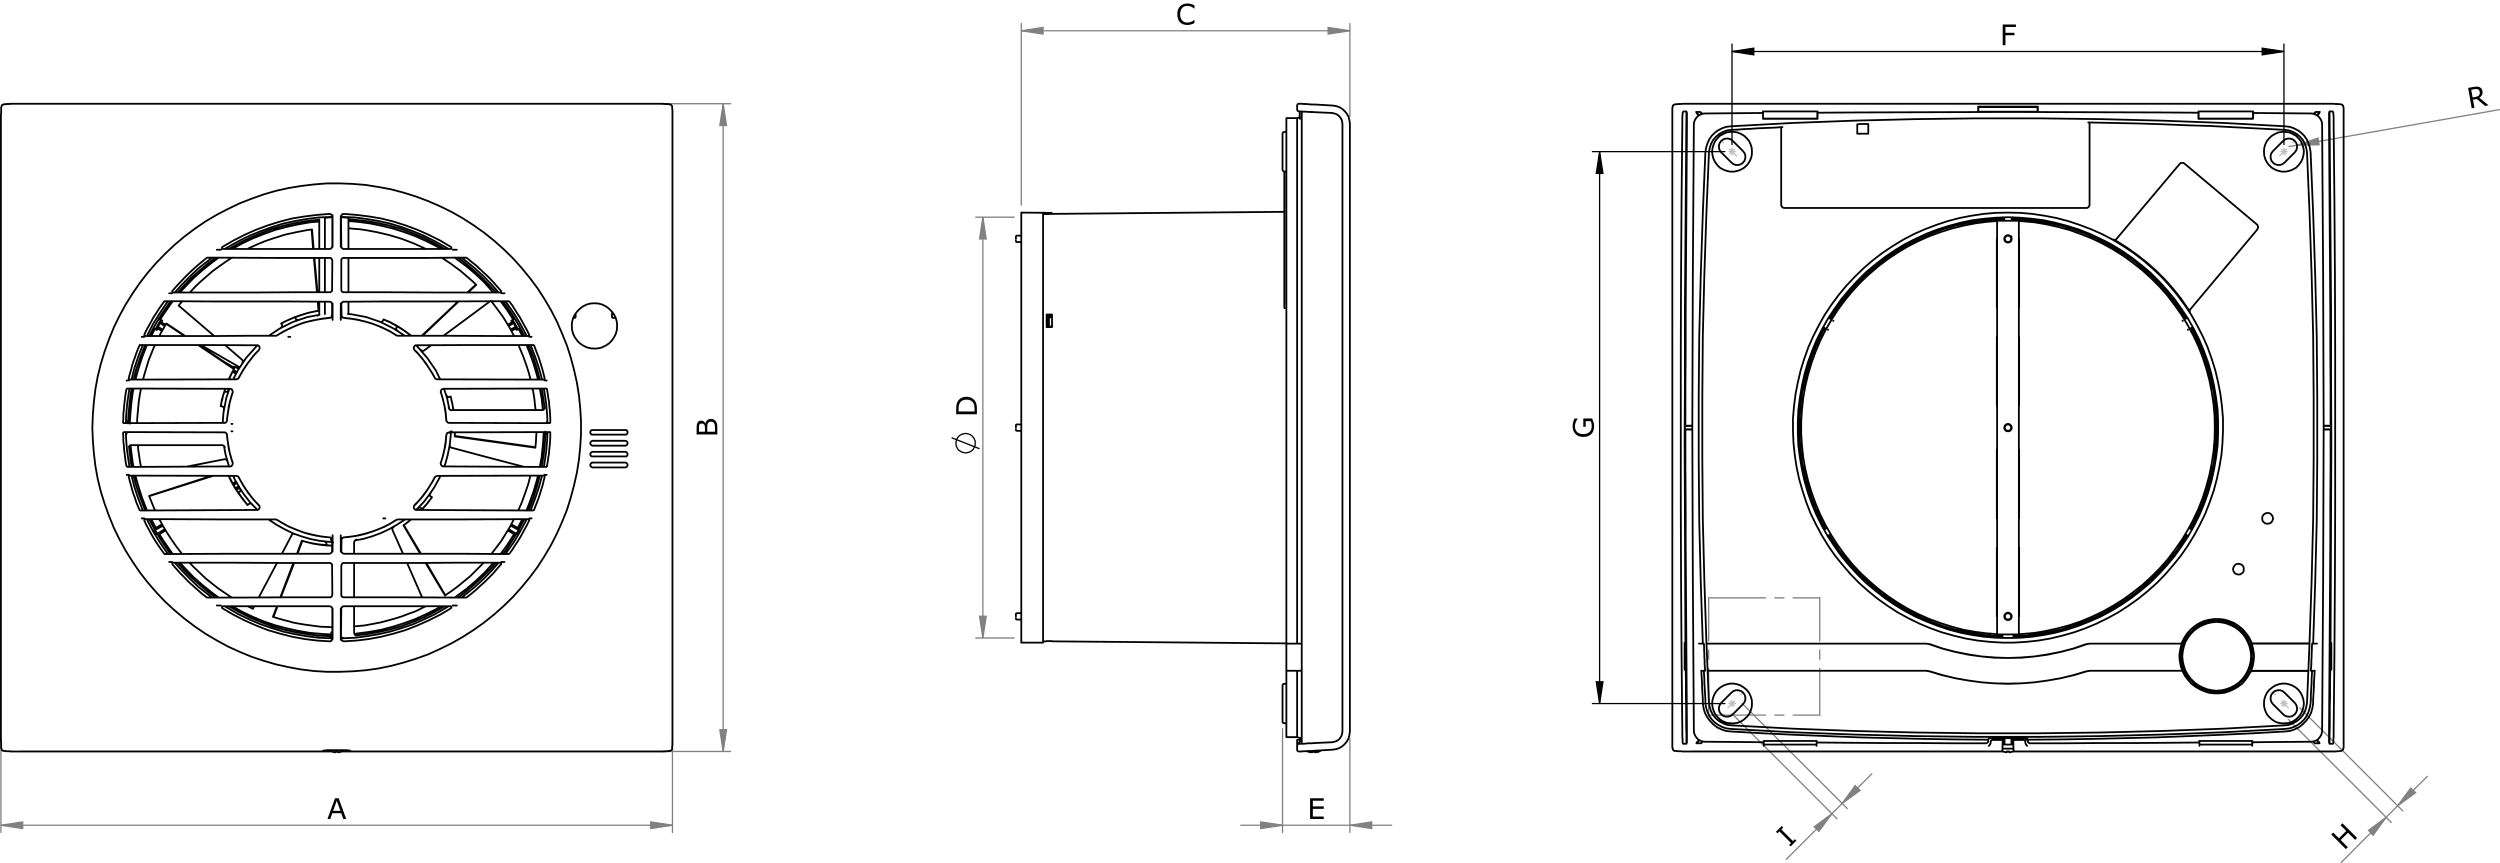 <?xml version="1.0" encoding="utf-8"?>
<!-- Generator: Adobe Illustrator 24.0.2, SVG Export Plug-In . SVG Version: 6.00 Build 0)  -->
<svg version="1.1" id="Capa_1" xmlns="http://www.w3.org/2000/svg" xmlns:xlink="http://www.w3.org/1999/xlink" x="0px" y="0px"
	 width="976.109px" height="337.062px" viewBox="0 0 976.109 337.062" enable-background="new 0 0 976.109 337.062"
	 xml:space="preserve">
<g>
	<path d="M135.176,319.769h-1.145l-0.792-2.254h-3.495l-0.792,2.254h-1.091l2.941-8.086h1.433L135.176,319.769z M132.908,316.592
		l-1.416-3.97l-1.422,3.97H132.908z"/>
</g>
<path d="M277.585,163.547c0.402,0,0.757,0.076,1.064,0.228c0.308,0.152,0.561,0.356,0.76,0.613c0.239,0.304,0.409,0.638,0.51,1.001
	c0.101,0.364,0.152,0.826,0.152,1.387v2.865h-8.086v-2.393c0-0.59,0.022-1.031,0.065-1.324c0.043-0.293,0.134-0.573,0.272-0.841
	c0.156-0.297,0.356-0.512,0.6-0.646c0.244-0.134,0.537-0.201,0.877-0.201c0.384,0,0.711,0.098,0.98,0.293
	c0.27,0.195,0.486,0.456,0.649,0.781h0.043c0.112-0.546,0.352-0.977,0.72-1.292C276.56,163.704,277.024,163.547,277.585,163.547z
	 M273.942,165.354c-0.195,0-0.36,0.033-0.494,0.098c-0.134,0.065-0.242,0.17-0.326,0.315c-0.098,0.17-0.158,0.376-0.182,0.619
	c-0.024,0.242-0.035,0.543-0.035,0.901v1.281h2.335v-1.389c0-0.336-0.017-0.604-0.052-0.803c-0.034-0.199-0.106-0.383-0.215-0.554
	c-0.109-0.17-0.249-0.29-0.421-0.361C274.381,165.389,274.177,165.354,273.942,165.354z M277.629,164.665
	c-0.326,0-0.585,0.049-0.777,0.146c-0.192,0.098-0.355,0.275-0.489,0.532c-0.09,0.174-0.149,0.384-0.176,0.632
	c-0.027,0.248-0.041,0.549-0.041,0.904v1.688h3.008v-1.422c0-0.47-0.024-0.856-0.073-1.156c-0.049-0.3-0.138-0.546-0.269-0.738
	c-0.141-0.203-0.302-0.351-0.483-0.445C278.148,164.712,277.915,164.665,277.629,164.665z"/>
<g>
	<path d="M516.844,319.769h-5.327v-8.086h5.327v0.956h-4.252v2.215h4.252v0.956h-4.252v3.003h4.252V319.769z"/>
</g>
<g>
	<path d="M466.368,9.018c-0.199,0.087-0.379,0.168-0.54,0.244s-0.372,0.155-0.633,0.239c-0.221,0.068-0.46,0.127-0.719,0.176
		s-0.544,0.073-0.855,0.073c-0.586,0-1.119-0.082-1.599-0.247c-0.48-0.164-0.897-0.422-1.252-0.773
		c-0.347-0.344-0.619-0.781-0.814-1.312c-0.195-0.53-0.293-1.146-0.293-1.849c0-0.666,0.094-1.262,0.282-1.787
		c0.188-0.524,0.459-0.968,0.814-1.33c0.344-0.352,0.759-0.619,1.246-0.804s1.027-0.277,1.621-0.277c0.434,0,0.868,0.053,1.3,0.157
		c0.433,0.105,0.913,0.29,1.441,0.555v1.275h-0.081c-0.445-0.372-0.887-0.644-1.325-0.814c-0.438-0.17-0.907-0.255-1.406-0.255
		c-0.409,0-0.777,0.066-1.105,0.198s-0.62,0.338-0.877,0.616c-0.25,0.271-0.444,0.614-0.583,1.029
		c-0.14,0.414-0.209,0.894-0.209,1.437c0,0.568,0.077,1.057,0.23,1.466s0.352,0.742,0.595,0.999
		c0.253,0.269,0.549,0.467,0.888,0.595c0.338,0.129,0.696,0.193,1.072,0.193c0.518,0,1.003-0.089,1.456-0.267
		c0.452-0.178,0.876-0.443,1.271-0.798h0.076V9.018z"/>
</g>
<path fill="none" stroke="#000000" stroke-width="0.51" stroke-miterlimit="10" d="M382.455,175.207l-10.9-4.3 M377.055,169.207
	l-0.5,0.1l-0.5,0.1l-0.4,0.1l-0.4,0.2l-0.4,0.2l-0.4,0.3l-0.3,0.4l-0.3,0.3l-0.2,0.4l-0.2,0.5l-0.1,0.4l-0.1,0.5v0.4v0.5l0.1,0.5
	l0.2,0.4l0.2,0.4l0.2,0.4l0.3,0.4l0.4,0.3l0.4,0.2l0.4,0.3l0.4,0.1l0.5,0.1l0.4,0.1h0.5l0.5-0.1l0.4-0.1l0.4-0.1l0.5-0.3l0.3-0.2
	l0.4-0.3l0.3-0.4l0.2-0.4l0.2-0.4l0.2-0.4l0.1-0.5v-0.5v-0.4v-0.5l-0.2-0.4l-0.2-0.5l-0.2-0.4l-0.3-0.3l-0.3-0.4l-0.4-0.3l-0.4-0.2
	l-0.4-0.2l-0.4-0.1l-0.5-0.1L377.055,169.207"/>
<g>
	<path d="M377.388,154.913c0.735,0,1.401,0.16,1.998,0.48c0.598,0.32,1.061,0.746,1.391,1.278c0.228,0.369,0.393,0.781,0.494,1.235
		c0.101,0.454,0.152,1.052,0.152,1.793v2.041h-8.086v-2.019c0-0.789,0.057-1.416,0.171-1.881c0.114-0.465,0.271-0.858,0.47-1.18
		c0.344-0.55,0.802-0.979,1.374-1.286C375.924,155.066,376.603,154.913,377.388,154.913z M377.372,156.036
		c-0.633,0-1.167,0.11-1.602,0.331c-0.435,0.221-0.777,0.55-1.026,0.988c-0.181,0.318-0.307,0.657-0.377,1.015
		c-0.071,0.358-0.106,0.787-0.106,1.286v1.009h6.239v-1.009c0-0.517-0.038-0.969-0.114-1.354s-0.217-0.739-0.424-1.061
		c-0.257-0.401-0.595-0.703-1.015-0.903C378.527,156.136,378.002,156.036,377.372,156.036z"/>
</g>
<polygon points="920.308,327.166 919.548,327.926 916.749,325.127 913.896,327.979 916.695,330.779 915.935,331.539 
	910.217,325.821 910.978,325.061 913.22,327.304 916.073,324.451 913.831,322.208 914.591,321.448 "/>
<g>
	<path d="M701.379,328.229l-2.257,2.257l-0.583-0.583l0.748-0.749l-4.551-4.55l-0.748,0.748l-0.584-0.584l2.257-2.256l0.583,0.584
		l-0.748,0.748l4.551,4.551l0.748-0.749L701.379,328.229z"/>
</g>
<g>
	<path d="M971.653,41.119l-1.374,0.241l-3.22-2.697l-1.492,0.263l0.558,3.166l-1.059,0.186l-1.401-7.964l2.229-0.392
		c0.48-0.085,0.888-0.124,1.22-0.118s0.64,0.066,0.925,0.183c0.321,0.131,0.586,0.32,0.797,0.567
		c0.211,0.249,0.354,0.584,0.429,1.008c0.102,0.574,0.041,1.08-0.18,1.519c-0.221,0.438-0.567,0.799-1.038,1.084L971.653,41.119z
		 M968.17,35.832c-0.04-0.229-0.116-0.424-0.227-0.586c-0.111-0.162-0.271-0.288-0.478-0.377c-0.171-0.076-0.366-0.116-0.583-0.12
		c-0.218-0.004-0.47,0.02-0.755,0.069l-1.245,0.219l0.529,3.006l1.068-0.188c0.336-0.059,0.622-0.14,0.861-0.242
		s0.432-0.25,0.578-0.44c0.135-0.179,0.223-0.371,0.266-0.579C968.228,36.385,968.223,36.131,968.17,35.832z"/>
</g>
<g>
	<path d="M787.1,10.522h-4.084v2.281h3.51v0.955h-3.51v3.894h-1.074V9.566h5.158V10.522z"/>
</g>
<path fill="#020203" d="M621.657,163.395c0.203,0.442,0.379,0.924,0.529,1.447c0.15,0.523,0.225,1.029,0.225,1.517
	c0,0.63-0.087,1.207-0.261,1.732c-0.174,0.525-0.434,0.972-0.782,1.341c-0.351,0.373-0.79,0.66-1.317,0.863
	c-0.527,0.203-1.143,0.304-1.849,0.304c-1.292,0-2.312-0.377-3.06-1.132c-0.747-0.754-1.121-1.79-1.121-3.107
	c0-0.459,0.055-0.929,0.166-1.409c0.11-0.479,0.298-0.996,0.562-1.55h1.276v0.098c-0.087,0.112-0.201,0.275-0.342,0.489
	c-0.141,0.214-0.259,0.423-0.353,0.63c-0.112,0.25-0.205,0.533-0.28,0.849c-0.074,0.317-0.111,0.676-0.111,1.077
	c0,0.905,0.291,1.62,0.872,2.147s1.368,0.79,2.359,0.79c1.046,0,1.86-0.275,2.441-0.825c0.581-0.55,0.872-1.299,0.872-2.247
	c0-0.347-0.034-0.694-0.103-1.039c-0.069-0.346-0.158-0.649-0.266-0.909h-1.982v2.166h-0.945v-3.23H621.657z"/>
<path fill="none" stroke="#020203" stroke-width="0.51" stroke-miterlimit="10" d="M676.255,20.107l8.5-1.3v2.6L676.255,20.107
	 M891.755,20.107l-8.5,1.3v-2.6L891.755,20.107"/>
<path fill="none" stroke="#020203" stroke-width="0.51" stroke-miterlimit="10" d="M624.555,274.707l-1.3-8.5h2.6L624.555,274.707
	 M624.555,59.207l1.3,8.5h-2.6L624.555,59.207"/>
<path fill="none" stroke="#C0C0BF" stroke-width="0.51" stroke-miterlimit="10" d="M677.755,59.207h-2.9 M676.255,60.707v-2.9
	 M675.255,60.207l2-2 M675.255,58.207l2,2 M893.154,59.207h-2.8 M891.755,60.707v-2.9 M890.755,60.207l2-2 M890.755,58.207l2,2
	 M893.154,274.707h-2.8 M891.755,276.107v-2.8 M890.755,275.707l2-2 M890.755,273.707l2,2 M677.755,274.707h-2.9 M676.255,276.107
	v-2.8 M675.255,275.707l2-2 M675.255,273.707l2,2"/>
<path fill="none" stroke="#808181" stroke-width="0.51" stroke-miterlimit="10" d="M0.355,322.207l8.5-1.3v2.6L0.355,322.207
	 M262.555,322.207l-8.5,1.3v-2.6L262.555,322.207"/>
<path fill="none" stroke="#808181" stroke-width="0.51" stroke-miterlimit="10" d="M398.754,12.007l8.5-1.3v2.6L398.754,12.007
	 M527.055,12.007l-8.5,1.3v-2.6L527.055,12.007 M500.754,322.207l-8.5,1.3v-2.6L500.754,322.207 M527.055,322.207l8.5-1.3v2.6
	L527.055,322.207"/>
<polyline fill="none" stroke="#808181" stroke-width="0.51" stroke-miterlimit="10" points="896.854,56.707 905.454,56.507 
	905.054,53.907 896.854,56.707 "/>
<path fill="none" stroke="#808181" stroke-width="0.51" stroke-miterlimit="10" d="M715.255,317.707l-5.1,6.9l-1.8-1.8
	L715.255,317.707 M719.255,313.707l5.1-7l1.9,1.9L719.255,313.707 M931.655,319.107l-5.1,7l-1.8-1.9L931.655,319.107
	 M936.155,314.607l5.1-6.9l1.9,1.8L936.155,314.607"/>
<path fill="none" stroke="#808181" stroke-width="0.51" stroke-miterlimit="10" d="M383.755,84.807l1.3,8.5h-2.6L383.755,84.807
	 M383.755,249.107l-1.3-8.5h2.6L383.755,249.107"/>
<path fill="none" stroke="#808181" stroke-width="0.51" stroke-miterlimit="10" d="M282.355,293.407l-1.3-8.5h2.6L282.355,293.407
	 M282.355,40.507l1.3,8.5h-2.6L282.355,40.507"/>
<path fill="none" stroke="#020203" stroke-width="0.51" stroke-linecap="round" stroke-linejoin="round" stroke-miterlimit="10" d="
	M891.755,20.107h-215.5 M676.255,56.407v-39.2 M891.755,56.407v-39.2"/>
<path fill="none" stroke="#020203" stroke-width="0.51" stroke-linecap="round" stroke-linejoin="round" stroke-miterlimit="10" d="
	M624.554,59.207v215.5 M673.454,274.707h-51.7 M673.454,59.207h-51.7"/>
<line fill="none" stroke="#C0C0BF" stroke-width="0.51" stroke-linecap="round" stroke-linejoin="round" stroke-miterlimit="10" stroke-dasharray="43.2,3.6,3.6,3.6" stroke-dashoffset="42" x1="672.08" y1="54.938" x2="680.599" y2="63.458"/>
<line fill="none" stroke="#C0C0BF" stroke-width="0.51" stroke-linecap="round" stroke-linejoin="round" stroke-miterlimit="10" stroke-dasharray="43.2,3.6,3.6,3.6" stroke-dashoffset="42" x1="896.032" y1="54.938" x2="887.513" y2="63.458"/>
<line fill="none" stroke="#C0C0BF" stroke-width="0.51" stroke-linecap="round" stroke-linejoin="round" stroke-miterlimit="10" stroke-dasharray="43.2,3.6,3.6,3.6" stroke-dashoffset="42" x1="887.513" y1="270.371" x2="896.032" y2="278.891"/>
<line fill="none" stroke="#C0C0BF" stroke-width="0.51" stroke-linecap="round" stroke-linejoin="round" stroke-miterlimit="10" stroke-dasharray="43.2,3.6,3.6,3.6" stroke-dashoffset="42" x1="680.599" y1="270.371" x2="672.08" y2="278.891"/>
<path fill="none" stroke="#808181" stroke-width="0.51" stroke-linecap="round" stroke-linejoin="round" stroke-miterlimit="10" d="
	M262.555,322.207H0.355 M0.355,288.507v36.5 M262.555,288.507v36.5"/>
<path fill="none" stroke="#808181" stroke-width="0.51" stroke-linecap="round" stroke-linejoin="round" stroke-miterlimit="10" d="
	M527.055,12.007h-128.3 M398.754,80.107v-70.9 M527.055,45.407v-36.2 M500.754,322.207h-16.3 M527.055,322.207h-26.3
	 M527.055,322.207h16.3 M500.754,284.507v40.5 M527.055,288.507v36.5"/>
<path fill="none" stroke="#808181" stroke-width="0.51" stroke-linecap="round" stroke-linejoin="round" stroke-miterlimit="10" d="
	M896.854,56.707l-3.1,0.5 M896.854,56.707l79-13.9"/>
<path fill="none" stroke="#808181" stroke-width="0.51" stroke-linecap="round" stroke-linejoin="round" stroke-miterlimit="10" d="
	M715.254,317.707l-17.8,17.8 M719.254,313.707l-4,4 M719.254,313.707l11.6-11.6 M676.254,278.707l41,41 M680.254,274.707l41,41
	 M931.654,319.107l-17.6,17.7 M936.154,314.607l-4.5,4.5 M936.154,314.607l11.6-11.5 M893.454,280.907l40.2,40.2 M897.954,276.407
	l40.2,40.2"/>
<path fill="none" stroke="#808181" stroke-width="0.51" stroke-linecap="round" stroke-linejoin="round" stroke-miterlimit="10" d="
	M383.755,249.107v-164.3 M395.955,84.807h-15 M395.955,249.107h-15"/>
<path fill="none" stroke="#808181" stroke-width="0.51" stroke-linecap="round" stroke-linejoin="round" stroke-miterlimit="10" d="
	M282.355,40.507v252.9 M258.055,293.407h27.2 M258.055,40.507h27.2"/>
<line fill="none" stroke="#808181" stroke-width="0.51" stroke-linecap="round" stroke-linejoin="round" stroke-miterlimit="10" stroke-dasharray="43.2,3.6,3.6,3.6" stroke-dashoffset="21" x1="667.139" y1="279.212" x2="710.509" y2="279.212"/>
<line fill="none" stroke="#808181" stroke-width="0.51" stroke-linecap="round" stroke-linejoin="round" stroke-miterlimit="10" stroke-dasharray="43.2,3.6,3.6,3.6" stroke-dashoffset="25" x1="667.139" y1="279.212" x2="667.139" y2="233.432"/>
<line fill="none" stroke="#808181" stroke-width="0.51" stroke-linecap="round" stroke-linejoin="round" stroke-miterlimit="10" stroke-dasharray="43.2,3.6,3.6,3.6" stroke-dashoffset="21" x1="667.139" y1="233.433" x2="710.509" y2="233.433"/>
<line fill="none" stroke="#808181" stroke-width="0.51" stroke-linecap="round" stroke-linejoin="round" stroke-miterlimit="10" stroke-dasharray="43.2,3.6,3.6,3.6" stroke-dashoffset="25" x1="710.509" y1="279.212" x2="710.509" y2="233.432"/>
<path fill="#020203" d="M676.255,20.107l8.5-1.3v2.6 M891.755,20.107l-8.5,1.3v-2.6"/>
<path fill="#020203" d="M624.555,274.707l-1.3-8.5h2.6 M624.555,59.207l1.3,8.5h-2.6"/>
<path fill="#808181" d="M0.355,322.207l8.5-1.3v2.6 M262.555,322.207l-8.5,1.3v-2.6"/>
<path fill="#808181" d="M398.754,12.007l8.5-1.3v2.6 M527.055,12.007l-8.5,1.3v-2.6 M500.754,322.207l-8.5,1.3v-2.6
	 M527.055,322.207l8.5-1.3v2.6"/>
<polyline fill="#808181" points="896.854,56.707 905.454,56.507 905.054,53.907 "/>
<path fill="#808181" d="M715.255,317.707l-5.1,6.9l-1.8-1.8 M719.255,313.707l5.1-7l1.9,1.9 M931.655,319.107l-5.1,7l-1.8-1.9
	 M936.155,314.607l5.1-6.9l1.9,1.8"/>
<path fill="#808181" d="M383.755,84.807l1.3,8.5h-2.6 M383.755,249.107l-1.3-8.5h2.6"/>
<path fill="#808181" d="M282.355,293.407l-1.3-8.5h2.6 M282.355,40.507l1.3,8.5h-2.6"/>
<path fill="none" stroke="#020203" stroke-width="0.709" stroke-linecap="round" stroke-linejoin="round" stroke-miterlimit="10" d="
	M124.255,123.107l-0.2,0.1 M89.555,151.807l-1.2,3.6l-1.1,5.7l-0.3,4 M100.454,134.907l-0.5,0.5l-3.9,4.4l-3.2,4.8l-1.8,3.5
	 M124.755,122.907l-4.8,0.9l-5.6,1.9l-5.2,2.6l-4.2,2.8 M158.054,131.107l-4.3-2.8l-5.2-2.6l-5.5-1.9l-5.8-1.1l-1.4-0.1
	 M171.855,148.107l-1.7-3.5l-3.3-4.8l-3.8-4.4l-0.7-0.6 M175.454,159.807l-0.9-4.4l-1.2-3.6 M173.454,182.107l0.5-1.3l0.9-3.4
	l0.7-3.5l0.4-3.4l0.1-1.7 M162.554,199.007l0.5-0.5l2.4-2.5l2.1-2.8l2-2.9l1.7-3.1l0.7-1.3 M138.655,211.007l3.2-0.6l3.4-1l3.3-1.2
	l3.2-1.5l3-1.7l3-1.9l0.2-0.2 M104.954,202.807l0.3,0.3l2.9,1.9l3.1,1.7l3.1,1.5l3.3,1.2l3.4,1l3.4,0.7l3.5,0.4l1.7,0.1
	 M91.055,185.807l0.6,1.4l1.8,3.1l1.9,2.9l2.2,2.8l2.4,2.5l0.6,0.6 M87.454,174.107l0.6,3.3l1,3.4l0.4,1.4 M124.055,123.207h-0.1
	 M129.155,248.907h-0.3 M126.855,122.307v0.3 M90.855,180.707l-0.1-0.3l-1-3.3l-0.6-3.3l-0.5-3.4v-0.7 M101.055,197.307l-2-2.2
	l-2.1-2.6l-1.9-2.9l-1.7-2.9l-0.1-0.3 M128.655,209.807l-3.1-0.3l-3.4-0.7l-3.3-0.8l-3.2-1.2l-3.1-1.3l-3-1.7l-1.5-0.9
	 M154.855,202.907L154.855,202.907l-2.9,1.8l-3.1,1.5l-3.1,1.2l-3.3,1l-3.3,0.8l-3.4,0.5l-1.6,0.1 M169.755,186.407l-1,1.8l-1.8,2.9
	l-2,2.7l-2.2,2.6l-0.9,0.9 M174.255,169.807l-0.2,2.3l-0.5,3.3l-0.8,3.3l-0.7,2.1 M172.154,153.207l0.6,2l0.8,3.3l0.5,3.4l0.2,2.4
	 M161.855,136.707l0.9,0.8l2.2,2.6l2,2.8l1.8,2.8l1,1.8 M134.255,124.107l1.5,0.2l3.4,0.4l3.3,0.8l3.3,1l3.1,1.2l3.1,1.5l2.9,1.8
	 M108.055,131.007l1.5-0.9l3-1.6l3.1-1.4l3.2-1.2l3.3-0.8l3.4-0.6l3.2-0.4 M93.255,147.507l0.1-0.3l1.7-2.9l1.9-2.8l2.1-2.7l2-2.1
	 M88.654,164.107v-0.6l0.5-3.3l0.6-3.4l1-3.3l0.1-0.4 M239.355,124.107h-0.2l-0.1-0.1l-0.1-0.2v-0.1 M224.755,123.707l-0.1,0.1v0.2
	l-0.2,0.1h-0.1 M240.355,124.107h-1 M238.954,123.707v-1.3 M224.355,124.107h-0.5 M224.755,122.407v1.3 M238.954,122.407v-0.1v-0.1
	v-0.1h0.1 M126.855,117.807v4.5 M126.855,100.707v13.4 M126.855,85.107v12.1 M135.954,122.407h0.1v-0.1 M136.055,97.207v-12.1
	 M136.055,114.107v-13.4 M136.055,122.307v-4.5 M49.454,164.907v0.1v0.2 M49.555,164.607l-0.1-0.2 M49.454,168.707v0.4v0.2
	 M51.454,182.307l-0.3-1.4l-0.6-4.7l-0.2-1.9 M56.654,199.307l-0.2-0.6l-1.7-4.4l-1.5-4.4l-1.1-4.2 M66.555,216.307l-1-1.4l-2.6-3.9
	l-2.4-4l-2.2-4.1l-0.1-0.2 M84.154,233.307l-2.4-1.8l-3.6-3l-3.5-3.1l-3.2-3.3l-2.1-2.4 M129.755,248.407h-0.6l-4.7-0.2l-4.6-0.6
	l-4.6-0.8l-4.5-1l-4.5-1.3l-4.3-1.6l-4.3-1.8l-4.2-2.1l-4.1-2.3 M173.654,236.707h-0.1l-4,2.3l-4.2,2.1l-4.3,1.8l-4.4,1.6l-4.5,1.3
	l-4.5,1l-4.6,0.8l-4.2,0.5 M193.654,219.707l-2.1,2.4l-3.3,3.3l-3.4,3.1l-3.6,3l-2.4,1.8 M204.755,202.707l-0.1,0.2l-2.2,4.1l-2.4,4
	l-2.6,3.9l-1.1,1.4 M210.755,185.707l-1.1,4.2l-1.4,4.4l-1.7,4.4l-0.3,0.6 M212.954,168.507l-0.1,3.1l-0.4,4.6l-0.7,4.7l-0.2,1.4
	 M211.554,151.707l0.2,1.4l0.7,4.6l0.2,1.8 M206.255,134.707l0.3,0.5l1.7,4.4l1.4,4.4l1.1,4.2 M196.355,117.607l1.1,1.5l2.6,3.8
	l2.4,4l2.2,4.1l0.1,0.2 M178.855,100.607l2.4,1.8l3.6,3l3.4,3.1l3.3,3.4l2.1,2.3 M136.055,85.607l2.4,0.2l4.6,0.5l4.6,0.8l4.5,1
	l4.5,1.3l4.4,1.6l4.3,1.8l4.2,2.1l4,2.3h0.1 M89.355,97.207L89.355,97.207l4.1-2.3l4.2-2.1l4.3-1.8l4.3-1.6l4.5-1.3l4.5-1l4.6-0.8
	l4.6-0.5l0.2-0.1 M69.355,114.207l2.1-2.3l3.2-3.4l3.5-3.1l3.6-3l2.4-1.8 M58.255,131.207l0.1-0.2l2.2-4.1l2.4-4l2.6-3.8l1-1.5
	 M52.154,148.207l1.1-4.2l1.5-4.4l1.7-4.4l0.2-0.5 M49.954,165.307l0.2-3l0.4-4.6l0.6-4.6l0.3-1.4 M133.155,249.007h0.8
	 M129.454,249.007h0.3 M213.554,169.007L213.554,169.007v-0.3 M213.454,169.407v0.1 M213.554,165.207v-0.4v-0.2 M136.155,85.007h0.1
	 M212.355,151.707l0.2,1.2l0.7,4.7l0.4,4.7l0.1,2.9 M207.154,134.707l0.1,0.2l1.7,4.4l1.5,4.5l1.2,4.4 M197.355,117.607l0.7,1
	l2.7,3.9l2.4,4l2.2,4.1l0.3,0.6 M180.255,100.607l1.5,1.2l3.6,2.9l3.5,3.2l3.3,3.4l2.5,2.9 M133.155,84.707h0.7l4.7,0.2l4.6,0.6
	l4.7,0.8l4.5,1l4.6,1.4l4.4,1.6l4.3,1.8l4.2,2.1l4.1,2.3l1.2,0.7 M87.755,97.207l1.2-0.7l4.1-2.3l4.2-2.1l4.4-1.8l4.4-1.6l4.5-1.4
	l4.6-1l4.6-0.8l4.7-0.6l4.7-0.2h0.6 M68.255,114.207l2.6-2.9l3.3-3.4l3.4-3.2l3.7-2.9l1.5-1.2 M57.354,131.207l0.3-0.6l2.1-4.1
	l2.5-4l2.6-3.9l0.7-1 M51.354,148.207l1.1-4.4l1.5-4.5l1.7-4.4l0.1-0.2 M49.154,165.207l0.1-2.9l0.4-4.7l0.7-4.7l0.2-1.2
	 M50.555,182.307l-0.2-1.3l-0.7-4.7l-0.4-4.6l-0.1-3 M55.755,199.307l-0.1-0.3l-1.7-4.4l-1.5-4.5l-1.1-4.4 M65.555,216.307l-0.7-1
	l-2.6-3.8l-2.5-4.1l-2.1-4.1l-0.3-0.6 M82.755,233.307l-1.5-1.2l-3.7-2.9l-3.4-3.2l-3.3-3.4l-2.6-2.9 M129.755,249.307l-0.6-0.1
	l-4.7-0.2l-4.7-0.6l-4.6-0.8l-4.6-1l-4.5-1.4l-4.4-1.5l-4.4-1.9l-4.2-2l-4.1-2.4l-1.2-0.7 M175.154,236.707l-1.2,0.7l-4.1,2.4
	l-4.2,2l-4.3,1.9l-4.4,1.5l-4.6,1.4l-4.5,1l-4.7,0.8l-4.6,0.6l-4.7,0.2l-0.7,0.1 M194.654,219.707l-2.5,2.9l-3.3,3.4l-3.5,3.2
	l-3.6,2.9l-1.5,1.2 M205.654,202.707l-0.3,0.6l-2.2,4.1l-2.4,4.1l-2.7,3.8l-0.7,1 M211.654,185.707l-1.2,4.4l-1.5,4.5l-1.7,4.4
	l-0.1,0.3 M213.755,168.707l-0.1,3l-0.4,4.6l-0.7,4.7l-0.2,1.3 M129.755,84.707h-0.1l-1.5,0.1h-1.1l-0.1,0.1 M135.954,84.907
	l-0.1-0.1h-1.1l-1.5-0.1h-0.1 M126.954,85.007l-0.1,0.1 M129.755,84.807L129.755,84.807l-1.5,0.1l-1,0.1h-0.1 M135.855,85.007h-0.1
	l-1.1-0.1l-1.5-0.1 M129.155,210.707h0.4 M115.154,123.907l0.4,0.7 M93.055,192.407l0.6-0.5 M164.255,198.307l0.6,0.4
	 M155.054,127.407l-0.3,0.7 M87.654,152.807l0.7,0.2 M127.454,212.807v-0.7 M89.355,152.107l-0.2,0.4l-0.2,0.2l-0.3,0.2l-0.1,0.1
	h-0.2 M87.954,179.307l0.2,0.1h0.2l0.2,0.3l0.3,0.5 M86.855,158.707l0.2,0.1l0.1,0.1l0.2,0.2l0.1,0.4v0.2l-0.1,0.2 M149.454,125.307
	l-0.1,0.1l-0.1,0.1l-0.1,0.1l-0.2,0.1h-0.4l-0.4-0.1 M164.154,136.507l0.5,0.4l0.3,0.1h0.2h0.1 M175.255,155.007l-0.1,0.1l-0.2-0.1
	h-0.1l-0.2-0.1l-0.2-0.3l-0.2-0.4 M114.055,208.707l0.1-0.1l0.2-0.1l0.3-0.1l0.6,0.2 M97.255,196.707l0.1-0.1h0.2h0.2l0.4,0.1
	l0.2,0.2l0.1,0.1 M94.755,140.707v0.1l0.1,0.2l-0.1,0.3l-0.2,0.6 M110.154,126.907v0.2v0.1v0.2l-0.1,0.1l-0.2,0.3l-0.3,0.3
	 M153.154,206.607v-0.2l0.1-0.2l0.2-0.2l0.4-0.4 M176.054,174.707l-0.2-0.1l-0.1-0.2l-0.1-0.3v-0.6 M168.054,193.807l-0.1-0.2
	l-0.1-0.1v-0.3l0.1-0.4l0.2-0.3 M126.355,211.307l0.6,0.2l0.2,0.2l0.2,0.1v0.2l0.1,0.1 M155.355,129.207l-0.3-0.2l-0.3-0.3l-0.1-0.3
	v-0.2l0.1-0.1 M116.855,124.807l-0.4,0.1h-0.4l-0.3-0.1l-0.1-0.1l-0.1-0.1 M162.954,198.607l0.5-0.3l0.3-0.1h0.2h0.2l0.1,0.1
	 M93.555,190.607l0.3,0.6v0.3v0.2l-0.1,0.2h-0.1 M164.454,199.107l0.4-0.4 M157.554,205.107l1.7-1.3l1.3-1 M164.855,198.707l0.5-0.5
	l0.5-0.6l0.5-0.5l0.5-0.6l0.4-0.6l0.5-0.6l0.5-0.6l0.4-0.6 M160.554,131.107l-1.2-0.9l-2.1-1.5l-2.2-1.3 M155.054,127.407l-0.7-0.4
	l-0.6-0.4l-0.7-0.3l-0.6-0.4l-0.7-0.3l-0.7-0.3l-0.7-0.3l-0.6-0.3 M117.855,211.107l2.1,0.6l2.4,0.5l2.5,0.4l2.6,0.2
	 M127.454,212.807l0.7,0.1l0.8,0.1h0.7 M124.555,121.307l-2.1,0.4l-2.3,0.5l-2.5,0.8l-2.5,0.9 M115.154,123.907l-0.7,0.2l-0.6,0.3
	l-0.7,0.3l-0.7,0.3l-0.7,0.3l-0.7,0.3l-0.6,0.4l-0.7,0.3 M89.355,185.807v0.1l1.1,2.1l1.2,2.2l1.4,2.2 M93.055,192.407l0.5,0.6
	l0.4,0.6l0.4,0.6l0.5,0.6l0.4,0.6l0.5,0.6l0.5,0.6l0.4,0.6 M87.954,151.807l-0.3,1 M91.454,143.907l-1,1.9l-1,2.2l-0.1,0.1
	 M87.654,152.807l-0.2,0.7l-0.3,0.7l-0.2,0.8l-0.1,0.7l-0.2,0.7l-0.2,0.7l-0.1,0.8l-0.2,0.7 M177.554,170.407l0.1-1.6
	 M177.054,160.107l-0.1-0.2l-0.1-0.7l-0.1-0.7l-0.1-0.8l-0.2-0.7l-0.2-0.7l-0.1-0.7l-0.2-0.8 M209.054,174.607v0.2 M177.554,170.407
	v-0.2 M209.054,174.807l-31.5-4.4 M177.654,168.807l-0.1,1.4 M175.954,154.807l0.6,2.6l0.5,2.7 M209.054,174.607l-31.5-4.4
	 M209.454,168.707l-0.1,1.7l-0.1,2.1l-0.2,2.1 M207.855,151.707l0.3,1l0.5,3.1l0.3,3l0.2,1.3 M202.454,134.707l0.6,1.5l1.3,3.1
	l1.1,3.1l1,3.1l0.7,2.7 M191.654,117.407l0.8,1l1.2,1.6l1.2,1.6l1.4,1.9l1.3,2.1l1.4,2.3l1.4,2.6l0.4,0.7 M173.154,131.107
	l18.5-13.7 M165.654,136.807l2.7-2 M165.654,136.807l-0.2,0.1l-0.2,0.1 M175.954,154.807l-0.7,0.2 M64.855,126.407l0.1-0.1
	 M91.454,143.907l-0.1,0.2 M77.654,134.707l13.8,9.2 M64.954,126.307l7.4,4.9 M89.355,148.107l0.2-0.5l0.8-1.7l1-1.8
	 M86.154,158.607l0.5-2.6l0.8-2.7l0.5-1.5 M77.355,134.707l14,9.4 M64.855,126.407l7.2,4.8 M62.255,131.207l0.5-1.1l1.1-1.9l1-1.8
	 M55.854,148.207l0.4-1.6l0.9-3l0.9-3l1.1-2.7l0.7-1.8l0.7-1.4 M53.555,165.207v-1.6l0.3-3.3l0.3-3.3l0.5-3.2l0.4-2.1
	 M55.055,182.207l-0.4-1.9l-0.3-2.3l-0.4-2.5l-0.1-1.7 M87.654,179.307l-14.8,2.9 M87.954,179.307h-0.2h-0.1 M86.154,158.607
	l0.7,0.1 M106.755,240.907l-0.2-0.1 M117.855,211.107l0.2,0.1 M115.954,216.207l1.9-5.1 M109.454,233.207l5.1-13.4 M106.555,240.807
	l1.6-4.1 M129.755,244.907l-1.4-0.1l-3.1-0.1l-3.1-0.4l-2.9-0.4l-1.9-0.3l-1.7-0.3l-1.5-0.3l-1.3-0.4l-2-0.5l-2.1-0.6l-2-0.6
	 M166.355,236.707l-1.2,0.5l-1.7,0.9l-1.8,0.8l-2.3,0.8l-2.3,0.9l-2.5,0.8l-2.9,0.8l-3,0.8l-3.1,0.6l-3.3,0.6l-3.3,0.3l-0.7,0.1
	 M129.655,213.007h-1.7l-3-0.3l-3-0.5l-1.9-0.5l-2-0.5 M116.154,216.207l1.9-5 M109.654,233.207l5.2-13.4 M106.755,240.907l1.6-4.2
	 M158.954,219.807l5.9,13.5 M153.255,207.007l4.1,9.2 M153.154,206.607l0.1,0.2v0.2 M60.555,199.307l-0.7-1.6l-0.8-2l-0.8-2
	 M71.154,216.307l-0.3-0.3l-2.2-2.9l-1.8-2.6l-1.7-2.6l-1.5-2.5l-0.9-1.7l-0.6-1 M90.555,233.307l-0.7-0.4l-2.2-1.5l-2.5-1.7
	l-2.4-1.9l-2.5-2l-2.4-2.3l-2.4-2.3l-1.4-1.5 M98.755,237.707l-1.2-0.6l-0.9-0.4 M96.654,197.207l-1.7-2.1l-1.6-2.2l-1.7-2.5
	l-1.5-2.7l-0.8-1.8l-0.1-0.1 M99.255,236.707l-0.5,1 M108.154,219.807l-7.1,13.4 M113.855,209.007l-3.8,7.2 M114.055,208.707
	l-0.1,0.1l-0.1,0.2 M96.654,197.207l0.6-0.5 M58.255,193.707v-0.1 M58.255,193.707l24.9-7.9 M58.255,193.607l24.2-7.8
	 M96.654,97.207l0.5-0.3l3.3-1.5l2.9-1.2l2.9-1l2.9-0.9l1.8-0.6l1.7-0.4l1.5-0.3l1.3-0.3l2-0.4l2.1-0.4l2.1-0.3 M74.055,114.207
	l0.7-0.7l1.7-1.8l1.9-1.8l2.3-2l2.3-2l2.6-1.9l2.7-1.9l2.3-1.5 M69.755,119.307l0.8-1l0.5-0.6 M109.755,126.307l2.4-1.2l2.5-1.1
	l2.8-1l3-0.9l1.9-0.4l2-0.4 M83.654,131.207l-13.9-11.9 M94.454,140.407l-6.6-5.7 M94.454,140.407l0.1,0.1l0.2,0.2 M109.755,126.307
	l0.4,0.6 M121.654,89.607h0.2 M124.055,117.807l0.3,3.5 M122.555,100.707l1.2,13.4 M121.654,89.607l0.6,7.6 M124.555,121.307h-0.2
	 M124.255,117.807l0.3,3.5 M122.755,100.707l1.2,13.4 M121.855,89.607l0.6,7.6 M173.855,232.407l-0.1,0.1 M157.654,205.007l-0.1,0.1
	 M164.054,216.207l-6.5-11.1 M173.755,232.507l-7.6-12.7 M172.454,100.607l1.5,1l2,1.3l2,1.5l1.8,1.3l1.4,1.2l1.5,1.3l1.6,1.4
	l1.6,1.5 M136.055,89.107l1.8,0.2l2.7,0.2l2.6,0.4l4.3,0.8l4.6,1.1l4.7,1.4l4.7,1.8l2.9,1.3l1.9,0.9 M149.755,124.707l2.4,1l2.5,1.3
	l2.5,1.6l2.5,1.8l1,0.7 M149.755,124.707l-0.3,0.6 M185.855,111.107l0.1,0.1 M178.855,117.707l-14.2,13.4 M185.855,111.107l-3.4,3.1
	 M179.054,117.707l-14.1,13.4 M185.954,111.207l-3.2,3 M188.855,219.707l-0.8,0.8l-4.5,4.5l-5,4.1l-2.3,1.7l-2.4,1.6
	 M200.654,202.707l-1.7,3.3l-3.3,5.3l-3.5,4.6l-0.3,0.4 M207.154,185.707l-0.1,0.1l-0.8,3.2l-1.2,3.5l-1.3,3.6l-1.4,3.2
	 M164.554,199.107l0.7-0.7l1.8-2.1l1.6-2.2 M157.654,205.007l1.8-1.3l1.1-0.9 M164.355,216.207l-6.7-11.2 M173.855,232.407
	l-7.4-12.6 M176.355,174.807l10.8,2.9l10.3,2.7l6.9,1.8 M176.054,174.707l0.2,0.1h0.1 M168.654,194.107l-0.6-0.3 M129.454,293.507
	L129.454,293.507v-0.1 M129.454,293.407l1.1,0.3 M130.555,293.707h0.1h0.1h0.1h0.1h0.1 M131.055,293.707L131.055,293.707v-0.1v-0.1
	v-0.1 M131.055,293.407h0.8 M131.855,293.407v0.1v0.1v0.1 M131.855,293.707h0.1h0.1h0.1h0.1h0.1 M132.355,293.707l1.2-0.3
	 M133.555,293.407L133.555,293.407v0.1 M201.654,128.707l-0.1-0.1l-0.2-0.1l-0.2-0.1l-0.1,0.1h-0.1 M63.255,125.307l-0.1,0.2v0.2
	l0.1,0.2l0.1,0.1l0.1,0.1 M129.454,246.907h0.1l0.1-0.1h0.1 M62.055,128.507l-0.2-0.1l-0.2,0.1l-0.2,0.1h-0.1l-0.1,0.1
	 M199.454,126.107l0.2-0.2l0.1-0.2v-0.2v-0.1l-0.1-0.1 M63.255,129.207l-1.2-0.7 M92.154,145.907l-1.4-0.8 M92.454,145.307l-0.2-0.1
	l-0.7-0.5l-0.4-0.3 M198.255,126.807l1.2-0.7 M200.954,128.507l-1.3,0.7 M200.855,127.907l0.2-0.1h0.1h0.1l0.1,0.1l0.1,0.1l0.2,0.1
	 M200.154,125.707l0.1,0.2v0.2l-0.1,0.2l-0.1,0.1 M198.554,127.307l1.5-0.9 M200.855,127.907l-1.5,0.8 M78.454,134.707l15.1,8.7
	 M63.454,126.107l1.2,0.7 M91.055,143.407l0.1-0.2 M91.154,143.207h0.2l0.5,0.1l0.6,0.3l0.8,0.4 M61.354,128.107l0.1-0.2l0.2-0.1
	h0.3l0.2,0.1 M63.555,128.707l-1.4-0.8 M62.954,126.407l1.4,0.9 M62.954,126.407l-0.2-0.1l-0.1-0.2v-0.2l0.1-0.2 M90.954,143.607
	l0.1-0.2 M88.454,141.807l2.6,1.6 M90.855,188.807l1.3-0.8 M60.154,206.507l3.1-1.8 M91.255,189.407l0.5-0.4l0.8-0.4
	 M201.355,208.907l-3.1-1.8 M199.654,204.707l3.1,1.8 M201.554,208.407l-3-1.8 M201.755,208.507l0.8-1.5 M199.355,205.207l3.1,1.7
	 M64.654,207.107l-3,1.8 M93.454,190.507l-1.1,0.7 M93.355,189.907l-0.4,0.1l-0.7,0.4l-0.4,0.1 M60.555,206.907l3-1.6
	 M60.354,207.007l0.9,1.5 M64.354,206.607l-2.9,1.8 M129.355,247.407v-0.5 M129.355,246.907L129.355,246.907h0.1 M202.255,128.607
	l-0.5,0.2 M199.654,125.207l0.5-0.3 M199.654,125.307L199.654,125.307v-0.1 M201.654,128.107l-0.2-0.3l-0.2-0.3l-0.2-0.3l-0.1-0.3
	l-0.2-0.3l-0.2-0.3l-0.2-0.3l-0.2-0.3 M201.755,128.807L201.755,128.807l-0.1-0.1 M61.154,128.807l-0.4-0.2 M62.854,124.907l0.5,0.3
	 M63.354,125.207L63.354,125.207h-0.1v0.1 M61.255,128.707L61.255,128.707v0.1h-0.1 M62.755,125.707l-0.2,0.3l-0.2,0.3l-0.1,0.3
	l-0.2,0.3l-0.2,0.3l-0.2,0.3l-0.1,0.3l-0.2,0.3 M129.355,247.407v1 M129.755,247.407h-0.4 M60.755,128.607l0.2-0.5l0.3-0.5l0.2-0.4
	l0.3-0.5l0.3-0.5l0.2-0.4l0.3-0.5l0.3-0.4 M62.854,124.907l-0.9-0.5 M59.854,128.107l0.9,0.5 M202.255,128.607l0.8-0.5
	 M200.154,124.907l0.2,0.4l0.3,0.5l0.3,0.4l0.2,0.5l0.3,0.5l0.3,0.4l0.2,0.5l0.3,0.5 M200.954,124.407l-0.8,0.5 M52.154,182.307
	l-0.3-1.4l-0.6-4.6l-0.3-2.5 M57.454,199.307l-0.3-0.6l-1.7-4.4l-1.4-4.4l-1.2-4.2 M60.854,206.107l-1.7-3.2l-0.1-0.2
	 M67.454,216.307l-1.1-1.5l-2.6-3.8l-1.5-2.4 M85.355,233.307l-2.7-2l-3.6-2.9l-3.5-3.1l-3.2-3.3l-2.1-2.3 M129.355,247.707
	l-3.7-0.2l-4.6-0.4l-4.6-0.8l-4.6-1l-4.5-1.2l-4.4-1.5l-4.3-1.8l-4.2-2l-3.7-2.1 M172.255,236.707l-1.7,1l-4.2,2.1l-4.2,1.9
	l-4.4,1.6l-4.4,1.4l-4.6,1.2l-4.5,0.8l-4.6,0.6l-1.3,0.2 M192.654,219.707l-0.5,0.6l-3.1,3.4l-3.4,3.2l-3.5,3l-3.8,2.8l-0.7,0.6
	 M200.755,208.607l-0.3,0.4l-2.5,3.9l-2.5,3.4 M203.954,202.707l-1.2,2.3l-0.6,1.1 M210.054,185.707l-0.5,2l-1.3,4.4l-1.6,4.4
	l-1.1,2.8 M212.255,168.707v0.6l-0.3,4.6l-0.5,4.7l-0.7,3.7 M210.755,151.707l0.7,3.7l0.5,4.6v0.1 M205.554,134.707l1.1,2.7l1.6,4.4
	l1.3,4.4l0.5,2 M202.454,128.407l0.3,0.5l1.2,2.3 M195.454,117.607l2.5,3.4l2.4,3.7 M177.654,100.607l0.7,0.6l3.8,2.8l3.5,3l3.4,3.2
	l3.1,3.5l0.5,0.5 M136.055,86.307l3.6,0.3l4.6,0.6l4.5,0.9l4.6,1.1l4.4,1.4l4.4,1.6l4.2,1.9l4.2,2.1l1.7,1 M90.755,97.207l3.7-2.1
	l4.2-2l4.3-1.7l4.4-1.6l4.5-1.2l4.6-1l4.6-0.8l3.6-0.3 M70.255,114.207l2.1-2.3l3.2-3.3l3.5-3.1l3.6-2.9l2.7-2 M62.555,124.707
	l1.2-1.8l2.6-3.8l1.1-1.5 M59.055,131.207l0.1-0.2l1.3-2.6 M52.854,148.207l1.2-4.2l1.4-4.4l1.7-4.4l0.3-0.5 M50.654,165.407
	l0.2-3.1l0.4-4.6l0.6-4.6l0.3-1.4 M127.255,247.707v-0.1 M129.355,247.707h-2.1 M255.255,40.507L255.255,40.507 M7.655,40.507
	L7.655,40.507 M255.255,293.407L255.255,293.407 M7.655,293.407L7.655,293.407 M133.155,86.607v-2.1 M133.155,86.607l0.1,9.6
	 M129.755,86.607v9.6 M129.755,86.607v-2.1 M133.255,96.207v0.3l0.2,0.3l0.2,0.2l0.4,0.2h0.2 M129.755,84.507v-0.3l-0.2-0.3
	l-0.3-0.2l-0.3-0.1l-0.2-0.1 M128.755,97.207l0.3-0.1l0.3-0.1l0.2-0.3l0.1-0.3l0.1-0.2 M134.255,83.507l-0.4,0.1l-0.3,0.1l-0.2,0.3
	l-0.1,0.3l-0.1,0.2 M129.655,215.207v-4.3 M129.655,210.907l-0.1-0.4l-0.2-0.3l-0.3-0.3l-0.3-0.1h-0.2 M128.655,216.207l0.3-0.1
	l0.3-0.2l0.2-0.2l0.2-0.3v-0.2 M129.755,247.307v-9.6 M129.755,247.307v2.1 M128.755,250.407l0.3-0.1l0.3-0.1l0.2-0.3l0.2-0.3v-0.2
	 M134.255,219.807h-0.3l-0.3,0.2l-0.2,0.3l-0.1,0.3l-0.1,0.2 M128.755,233.207h0.3l0.3-0.2l0.2-0.2l0.1-0.3l0.1-0.3
	 M133.355,123.007v0.4l0.2,0.3l0.3,0.3l0.4,0.1h0.1 M133.255,118.807l0.1,4.2 M129.655,220.807v-0.4l-0.2-0.2l-0.3-0.3l-0.3-0.1
	h-0.2 M133.155,247.307v2.1 M133.155,247.307l0.1-9.6 M134.255,117.807h-0.3l-0.3,0.2l-0.2,0.2l-0.1,0.3l-0.1,0.3 M133.255,215.207
	l0.1,0.3l0.2,0.3l0.2,0.2l0.3,0.1l0.2,0.1 M133.255,215.207l0.1-4.3 M133.155,249.407l0.1,0.3l0.2,0.3l0.2,0.2l0.3,0.1l0.3,0.1
	 M134.255,236.707l-0.4,0.1l-0.3,0.2l-0.2,0.2l-0.1,0.3v0.2 M133.255,113.107l0.1,0.4l0.1,0.3l0.3,0.2l0.3,0.1h0.2 M133.255,232.207
	v0.4l0.2,0.3l0.3,0.2l0.3,0.1h0.2 M134.255,100.707h-0.3l-0.3,0.2l-0.3,0.2l-0.1,0.4v0.2 M133.255,232.207v-11.4 M133.255,101.707
	v11.4 M129.755,237.707l-0.1-0.3l-0.1-0.3l-0.3-0.2l-0.3-0.1l-0.2-0.1 M129.755,232.207l-0.1-11.4 M134.355,209.807l-0.4,0.1
	l-0.3,0.2l-0.2,0.3l-0.1,0.3v0.2 M129.655,118.807l-0.1-0.4l-0.1-0.3l-0.3-0.2l-0.3-0.1h-0.2 M129.755,101.707l-0.1-0.3l-0.2-0.3
	l-0.2-0.3l-0.3-0.1h-0.2 M129.755,101.707l-0.1,11.4 M128.555,124.107h0.4l0.3-0.2l0.2-0.3l0.2-0.4v-0.2 M129.655,118.807v4.2
	 M128.655,114.107h0.3l0.3-0.2l0.3-0.2l0.1-0.3v-0.3 M133.055,84.407v12 M129.855,96.407v-12 M129.855,215.407v-6.4
	 M133.055,209.007v6.4 M133.055,118.507v6.4 M129.855,124.907v-6.4 M133.055,237.607v11.9 M129.855,249.507v-11.9 M7.655,40.507
	h-1.2h-1.2h-1.1l-0.9,0.1h-0.8l-0.6,0.1l-0.4,0.1h-0.1 M261.655,40.807h-0.2l-0.3-0.1l-0.6-0.1h-0.8l-1-0.1h-1.1h-1.2h-1.2
	 M0.655,41.307L0.655,41.307l0.1-0.2l0.1-0.1l0.1-0.1h0.1l0.1-0.1h0.2 M261.655,293.107h0.1l0.1-0.1h0.2l0.1-0.1l0.1-0.1v-0.1
	l0.1-0.1 M126.154,293.107h0.1l0.3-0.1h0.5l0.6-0.1h0.7h0.8h0.9h0.9h1h0.9h0.9h0.8h0.8l0.6,0.1h0.4l0.3,0.1h0.1 M255.255,293.407
	h1.2h1.2h1.1l1-0.1h0.8l0.6-0.1h0.3l0.2-0.1 M1.355,293.107l0.1,0.1h0.4l0.6,0.1h0.8l0.9,0.1h1.1h1.2h1.2 M129.855,84.107v0.1v0.2
	 M133.055,249.507v0.2v0.1 M174.255,169.907l-0.1,1.3l-0.1,1.4l-0.2,1.4l-0.3,1.3l-0.3,1.4l-0.3,1.3l-0.4,1.3l-0.4,1.3
	 M172.154,153.307l0.4,1.3l0.4,1.3l0.3,1.4l0.3,1.3l0.3,1.4l0.2,1.3l0.1,1.4l0.1,1.4 M169.755,186.407l-0.8,1.5l-0.9,1.4l-0.9,1.5
	l-0.9,1.3l-1,1.4l-1.1,1.3l-1.1,1.2l-1.2,1.2 M161.855,136.707l1.2,1.2l1.1,1.3l1.1,1.3l1,1.3l0.9,1.4l0.9,1.4l0.9,1.4l0.8,1.5
	 M108.255,130.907l2.3-1.4l2.4-1.2l2.5-1.1l2.5-1l2.6-0.7l2.7-0.6l2.6-0.5l2.7-0.3 M134.355,124.107l2.7,0.3l2.7,0.5l2.6,0.6
	l2.6,0.7l2.6,1l2.5,1.1l2.4,1.2l2.3,1.4 M154.755,203.007l-2.3,1.4l-2.4,1.3l-2.5,1l-2.6,1l-2.6,0.8l-2.6,0.6l-2.7,0.4l-2.7,0.3
	 M128.555,209.807l-2.7-0.3l-2.6-0.4l-2.7-0.6l-2.6-0.8l-2.5-1l-2.5-1l-2.4-1.3l-2.3-1.4 M93.255,147.507l0.8-1.5l0.8-1.4l0.9-1.4
	l1-1.4l1-1.3l1-1.3l1.1-1.3l1.2-1.2 M101.055,197.207l-1.2-1.2l-1.1-1.2l-1-1.3l-1-1.4l-1-1.3l-0.9-1.5l-0.8-1.4l-0.8-1.5
	 M88.654,164.107l0.1-1.4l0.2-1.4l0.2-1.3l0.2-1.4l0.3-1.3l0.4-1.4l0.3-1.3l0.5-1.3 M90.855,180.607l-0.5-1.3l-0.3-1.3l-0.4-1.3
	l-0.3-1.4l-0.2-1.3l-0.2-1.4l-0.2-1.4l-0.1-1.3 M155.355,202.807l-0.3,0.1l-0.3,0.1 M162.654,134.807h-0.4l-0.3,0.2l-0.2,0.3
	l-0.2,0.4v0.3l0.1,0.4l0.2,0.3 M100.255,199.107h0.4l0.3-0.2l0.3-0.3l0.1-0.3v-0.4l-0.1-0.4l-0.2-0.3 M101.055,136.707l0.2-0.3
	l0.1-0.4v-0.4l-0.1-0.3l-0.3-0.3l-0.3-0.2h-0.4 M173.154,151.807l-0.3,0.1l-0.4,0.1l-0.2,0.3l-0.1,0.4l-0.1,0.4l0.1,0.2
	 M175.454,168.807l-0.4,0.1l-0.4,0.1l-0.2,0.3l-0.1,0.4l-0.1,0.2 M93.255,186.407l-0.2-0.3l-0.4-0.2l-0.3-0.1h-0.1 M90.855,153.307
	v-0.4l-0.1-0.4l-0.1-0.3l-0.3-0.3l-0.4-0.1h-0.2 M170.755,185.807l-0.4,0.1l-0.3,0.2l-0.3,0.2v0.1 M88.654,169.907l-0.1-0.4
	l-0.2-0.3l-0.3-0.3l-0.3-0.1h-0.2 M172.154,180.607l-0.1,0.4l0.1,0.4l0.2,0.3l0.3,0.3l0.3,0.1h0.2 M174.255,164.107l0.1,0.3l0.2,0.3
	l0.3,0.3l0.4,0.1h0.2 M169.755,147.507l0.2,0.3l0.3,0.2l0.4,0.1h0.1 M89.755,182.107h0.4l0.3-0.2l0.2-0.3l0.2-0.4v-0.3v-0.3
	 M154.755,130.907l0.3,0.1l0.3,0.1 M107.555,131.107h0.3l0.4-0.2 M108.255,203.007l-0.3-0.1l-0.4-0.1 M87.555,165.107h0.4l0.3-0.2
	l0.2-0.3l0.2-0.4v-0.1 M92.255,148.107l0.3-0.1l0.4-0.1l0.2-0.3l0.1-0.1 M161.855,197.207l-0.2,0.3l-0.1,0.4v0.4l0.2,0.3l0.2,0.3
	l0.4,0.2h0.3 M175.855,97.207h0.1l0.2-0.1l0.1-0.1v-0.1v-0.2v-0.1l-0.1-0.1l-0.1-0.1 M208.554,134.907l-0.1-0.1l-0.1-0.1h-0.1h-0.1
	 M208.554,134.907l0.6,1.6l0.6,1.6l0.6,1.5l0.5,1.6l0.5,1.6l0.5,1.7l0.4,1.6l0.4,1.6 M182.255,100.707l1.8,1.5l1.8,1.4l1.7,1.6
	l1.7,1.6l1.7,1.6l1.6,1.7l1.5,1.7l1.5,1.7 M198.954,117.807l1.1,1.5l1,1.6l1,1.6l1,1.5l0.9,1.7l0.9,1.6l0.9,1.6l0.8,1.7
	 M212.255,148.207h0.2l0.1-0.1l0.1-0.1v-0.1v-0.1v-0.1 M214.454,165.207h0.2l0.1-0.1l0.1-0.1v-0.1v-0.1 M212.654,186.207l-0.4,1.6
	l-0.4,1.7l-0.5,1.6l-0.5,1.6l-0.5,1.6l-0.6,1.6l-0.6,1.5l-0.6,1.6 M213.154,182.307l0.1-0.1h0.2l0.1-0.1v-0.2 M214.855,169.107v1.6
	l-0.1,1.6l-0.1,1.6l-0.2,1.6l-0.1,1.6l-0.3,1.6l-0.2,1.6l-0.3,1.6 M208.154,199.307l0.1-0.1h0.2v-0.1l0.1-0.1 M195.255,114.207h0.1
	l0.2-0.1l0.1-0.1v-0.1v-0.2v-0.1l-0.1-0.1 M86.855,96.407l4.3-2.5l4.3-2.2l4.5-2l4.6-1.7l4.8-1.5l4.7-1.2l4.9-0.8l4.9-0.6l4.9-0.4
	 M134.255,83.507l4.9,0.4l4.9,0.6l4.8,0.8l4.8,1.2l4.7,1.5l4.6,1.7l4.5,2l4.4,2.2l4.2,2.5 M213.554,152.007l0.3,1.6l0.2,1.6l0.3,1.6
	l0.1,1.6l0.2,1.6l0.1,1.6l0.1,1.6v1.6 M67.355,113.507l1.5-1.7l1.6-1.7l1.6-1.7l1.6-1.6l1.7-1.6l1.8-1.6l1.7-1.4l1.8-1.5
	 M195.554,220.407l-1.5,1.7l-1.5,1.8l-1.6,1.6l-1.7,1.7l-1.7,1.5l-1.7,1.6l-1.8,1.5l-1.8,1.4 M206.554,203.307l-0.8,1.7l-0.9,1.6
	l-0.9,1.7l-0.9,1.6l-1,1.6l-1,1.5l-1,1.6l-1.1,1.5 M64.354,117.607l-0.1,0.1h-0.2v0.1 M195.554,220.407l0.1-0.1v-0.2v-0.1l-0.1-0.1
	l-0.1-0.1l-0.1-0.1h-0.1 M48.055,164.807l0.1-1.6v-1.6l0.2-1.6l0.1-1.6l0.2-1.6l0.2-1.6l0.2-1.6l0.3-1.6 M176.054,237.507l0.1-0.1
	l0.1-0.1v-0.2v-0.1l-0.1-0.1l-0.1-0.1l-0.1-0.1h-0.1 M86.855,96.407l-0.1,0.1l-0.1,0.1v0.2v0.1l0.1,0.2h0.1l0.1,0.1h0.1
	 M50.255,147.707l0.4-1.6l0.5-1.6l0.4-1.7l0.5-1.6l0.6-1.6l0.5-1.5l0.6-1.6l0.7-1.6 M49.755,151.707h-0.1l-0.1,0.1l-0.1,0.1
	l-0.1,0.1 M56.354,130.607l0.8-1.7l0.9-1.6l0.9-1.6l0.9-1.7l1-1.5l1-1.6l1.1-1.6l1.1-1.5 M54.854,134.707h-0.2h-0.1l-0.1,0.2
	 M128.755,250.407l-4.9-0.3l-4.9-0.6l-4.9-0.9l-4.7-1.2l-4.8-1.4l-4.6-1.8l-4.5-2l-4.3-2.2l-4.3-2.5 M176.054,237.507l-4.2,2.5
	l-4.4,2.2l-4.5,2l-4.6,1.8l-4.7,1.4l-4.8,1.2l-4.8,0.9l-4.9,0.6l-4.9,0.3 M48.454,168.707h-0.1l-0.1,0.1l-0.1,0.1l-0.1,0.1v0.1
	 M50.654,185.707h-0.1l-0.1,0.1l-0.1,0.1l-0.1,0.1v0.2 M54.454,199.007l-0.7-1.6l-0.6-1.5l-0.5-1.6l-0.6-1.6l-0.5-1.6l-0.4-1.6
	l-0.5-1.7l-0.4-1.6 M67.654,219.707h-0.1l-0.1,0.1l-0.1,0.1l-0.1,0.1v0.2l0.1,0.1v0.1 M49.354,181.907l-0.3-1.6l-0.2-1.6l-0.2-1.6
	l-0.2-1.6l-0.1-1.6l-0.2-1.6v-1.6l-0.1-1.6 M80.654,233.207l-1.8-1.4l-1.7-1.5l-1.8-1.6l-1.7-1.5l-1.6-1.7l-1.6-1.6l-1.6-1.8
	l-1.5-1.7 M64.055,216.107l-1.1-1.5l-1.1-1.6l-1-1.5l-1-1.6l-0.9-1.6l-0.9-1.7l-0.9-1.6l-0.8-1.7 M87.055,236.707h-0.1l-0.1,0.1
	l-0.1,0.1l-0.1,0.1v0.2l0.1,0.1v0.1l0.1,0.1 M56.755,202.707h-0.2l-0.1,0.1l-0.1,0.1v0.1v0.2v0.1 M198.954,117.807l-0.1-0.1h-0.2
	l-0.1-0.1 M206.255,131.207h0.1l0.1-0.1l0.1-0.1l0.1-0.1v-0.1l-0.1-0.2 M182.255,100.707h-0.1l-0.2-0.1 M213.554,152.007v-0.1
	l-0.1-0.1l-0.1-0.1h-0.2 M212.654,186.207v-0.1v-0.2l-0.1-0.1l-0.1-0.1h-0.1h-0.1 M214.855,169.107v-0.1v-0.2l-0.1-0.1h-0.2h-0.1
	 M206.554,203.307l0.1-0.1v-0.2l-0.1-0.1l-0.1-0.1l-0.1-0.1h-0.1 M181.954,233.307h0.2l0.1-0.1 M67.355,113.507l-0.1,0.1v0.2v0.1
	l0.1,0.2l0.1,0.1h0.1h0.1 M198.554,216.307l0.2-0.1h0.1l0.1-0.1 M80.954,100.607l-0.1,0.1h-0.2 M56.354,130.607v0.2v0.1v0.1l0.1,0.1
	l0.1,0.1h0.2 M48.055,164.807v0.1l0.1,0.2l0.1,0.1h0.1h0.1 M50.255,147.707v0.2v0.1l0.1,0.1l0.1,0.1h0.2 M64.055,216.107l0.1,0.1
	l0.1,0.1h0.1 M80.654,233.207l0.2,0.1h0.1 M54.454,199.007v0.1l0.2,0.1l0.1,0.1h0.1 M49.354,181.907l0.1,0.1l0.1,0.1l0.1,0.1
	l0.1,0.1 M91.555,97.207h-4.5 M175.855,97.207h-4.5 M134.255,97.207h18.6h18.5 M91.555,97.207h18.6h18.6 M87.055,236.707h4.5
	 M128.755,236.707h-18.6h-18.6 M171.355,236.707h-18.5h-18.6 M171.355,236.707h4.5 M178.355,97.507h-0.8h-0.6h-0.2 M176.755,236.407
	h0.1h0.5h1 M84.654,236.407h0.7h0.7h0.2 M86.255,97.507h-0.2h-0.4h-1 M195.255,114.207h-3.1 M134.255,114.107h17.4l20.2,0.1h20.3
	 M70.855,114.207h14.4h14.4l14.5-0.1h14.5 M70.855,114.207h-3.2 M67.654,219.707h3.2 M128.655,219.807h-17.3l-20.3-0.1h-20.2
	 M192.154,219.707h-14.5l-14.4,0.1h-14.5h-14.5 M192.154,219.707h3.1 M67.154,114.507L67.154,114.507h-0.4h-0.7 M66.055,219.407h0.2
	h0.6h0.3 M196.954,114.507h-0.3h-0.6h-0.3 M195.755,219.407h0.1h0.3h0.8 M113.355,131.507h-0.3h-0.5 M59.454,131.207h24l12.1-0.1h12
	 M59.454,131.207h-2.7 M206.255,131.207h-2.8 M155.355,131.107h21.3l21.2,0.1h5.6 M56.755,202.707h2.7 M107.555,202.807h-21.2
	l-21.2-0.1h-5.7 M149.654,202.407h0.2h0.6 M203.454,202.707l-24,0.1h-12h-12.1 M203.454,202.707h2.8 M206.654,202.407h0.3h0.6
	 M207.554,131.507h-0.7h-0.2 M56.354,131.507h-0.3h-0.7 M55.354,202.407h0.7h0.3 M53.354,148.207l38.9-0.1 M53.354,148.207h-2.7
	 M212.255,148.207h-2.6 M170.755,148.107l38.9,0.1 M92.255,185.807l-38.9-0.1 M50.654,185.707h2.7 M209.654,185.707l-38.9,0.1
	 M209.654,185.707h2.6 M212.554,185.407h0.3h0.6 M50.354,148.507h-0.2l-0.7,0.1 M213.454,148.607l-0.6-0.1h-0.3 M49.454,185.407h0.6
	h0.3 M175.454,168.807l36.4-0.1 M214.454,168.707h-2.6 M90.755,165.507h-0.4 M51.154,165.207l36.4-0.1 M51.154,165.207h-2.7
	 M214.454,165.207h-2.6 M175.454,165.107l36.4,0.1 M51.154,168.707l36.4,0.1 M90.355,168.407h0.4 M51.154,168.707h-2.7
	 M52.555,151.707l37.2,0.1 M52.555,151.707h-2.8 M173.154,151.807l37.2-0.1 M213.154,151.707h-2.8 M89.755,182.107l-37.2,0.2
	 M49.755,182.307h2.8 M210.355,182.307h2.8 M210.355,182.307l-37.2-0.2 M162.654,134.807l21.2-0.1h21.2 M208.154,134.707h-3.1
	 M100.255,199.107l-21.2,0.1l-21.2,0.1 M54.854,199.307h3 M205.054,199.307h3.1 M205.054,199.307l-21.2-0.1l-21.2-0.1
	 M57.854,134.707h21.2l21.2,0.1 M57.854,134.707h-3 M68.055,117.607h-3.7 M68.055,117.607l15.1,0.1h15.1h15.2l15.2,0.1
	 M134.255,117.807l14.5-0.1h11.6h11.5l23.1-0.1 M198.554,117.607h-3.6 M194.954,216.307h3.6 M194.954,216.307l-15.1-0.1h-15.2h-15.2
	h-15.2 M128.655,216.207h-14.5h-11.5h-11.6l-23,0.1 M64.354,216.307h3.7 M86.055,100.607h-5.1 M86.055,100.607l21.3,0.1h21.4
	 M134.255,100.707h16.3h16.4l9.9-0.1 M181.954,100.607h-5.1 M176.855,233.307h5.1 M176.855,233.307l-21.3-0.1h-21.3
	 M128.755,233.207h-16.4l-16.4,0.1h-9.9 M80.954,233.307h5.1 M262.454,41.907v0.2v0.4l0.1,0.6v0.8v0.9v1.1v1.1v1.2 M262.454,41.707
	L262.454,41.707v0.2 M0.454,41.907l0.1-0.2 M0.354,48.207v-1.2v-1.1v-1.1l0.1-0.9v-0.8v-0.6v-0.4v-0.2 M262.555,48.207v237.5
	 M262.454,292.307v-0.1v-0.2 M262.555,285.707v1.2v1.1v1.1v1v0.7l-0.1,0.7v0.4v0.1 M0.454,292.007l0.1,0.2v0.1 M0.454,292.007v-0.1
	v-0.4v-0.7v-0.7l-0.1-1v-1.1v-1.1v-1.2 M232.154,118.407l-1.6,0.1l-1.5,0.4l-1.4,0.7l-1.2,0.9l-1.1,1.1l-0.9,1.2l-0.7,1.4l-0.4,1.5
	l-0.1,1.6l0.1,1.5l0.4,1.5l0.7,1.4l0.9,1.3l1.1,1.1l1.2,0.8l1.4,0.7l1.5,0.4l1.6,0.1l1.5-0.1l1.5-0.4l1.4-0.7l1.2-0.8l1.1-1.1
	l0.9-1.3l0.7-1.4l0.4-1.5l0.1-1.5l-0.1-1.6l-0.4-1.5l-0.7-1.4l-0.9-1.2l-1.1-1.1l-1.2-0.9l-1.4-0.7l-1.5-0.4L232.154,118.407
	 M231.355,169.707h12.8 M231.355,167.907h-0.3l-0.3,0.2l-0.2,0.3l-0.1,0.4l0.1,0.4l0.2,0.3l0.3,0.2h0.3 M244.154,167.907h-12.8
	 M244.154,169.707h0.4l0.2-0.2l0.2-0.3l0.1-0.4l-0.1-0.4l-0.2-0.3l-0.2-0.2h-0.4 M231.355,174.007h12.8 M231.355,172.107l-0.3,0.1
	l-0.3,0.2l-0.2,0.3l-0.1,0.4l0.1,0.3l0.2,0.3l0.3,0.2l0.3,0.1 M244.154,172.107h-12.8 M244.154,174.007l0.4-0.1l0.2-0.2l0.2-0.3
	l0.1-0.3l-0.1-0.4l-0.2-0.3l-0.2-0.2l-0.4-0.1 M231.355,178.207h12.8 M231.355,176.407l-0.3,0.1l-0.3,0.2l-0.2,0.3l-0.1,0.3l0.1,0.4
	l0.2,0.3l0.3,0.2h0.3 M244.154,176.407h-12.8 M244.154,178.207h0.4l0.2-0.2l0.2-0.3l0.1-0.4l-0.1-0.3l-0.2-0.3l-0.2-0.2l-0.4-0.1
	 M231.355,182.507h12.8 M231.355,180.607l-0.3,0.1l-0.3,0.2l-0.2,0.3l-0.1,0.4l0.1,0.3l0.2,0.3l0.3,0.2l0.3,0.1 M244.154,180.607
	h-12.8 M244.154,182.507l0.4-0.1l0.2-0.2l0.2-0.3l0.1-0.3l-0.1-0.4l-0.2-0.3l-0.2-0.2l-0.4-0.1 M0.354,285.707v-237.5
	 M36.055,167.007l0.2-5.1l0.4-5l0.6-5l0.9-4.9l1.2-4.9l1.5-4.9l1.7-4.7l1.9-4.7l2.2-4.5l2.4-4.4l2.7-4.3l2.8-4.1l3.1-4l3.3-3.8
	l3.5-3.6l3.7-3.5l3.8-3.2l4.1-3.1l4.1-2.8l4.4-2.6l4.4-2.3l4.6-2.2l4.6-1.8l4.8-1.7l4.8-1.4l5-1.1l4.9-0.8l5-0.6l5-0.4h5.1l5,0.2
	l5,0.4l5,0.8l4.9,0.9l4.9,1.3l4.8,1.5l4.8,1.8l4.6,2l4.5,2.2l4.4,2.5l4.2,2.7l4.1,2.9l4,3.2l3.7,3.3l3.6,3.5l3.4,3.8l3.2,3.9l3,4
	l2.7,4.2l2.6,4.4l2.3,4.5l2,4.6l1.9,4.7l1.5,4.7l1.3,4.9l1.1,4.9l0.8,5l0.5,5l0.3,5v5.1l-0.3,5l-0.5,5l-0.8,5l-1.1,4.9l-1.3,4.9
	l-1.5,4.8l-1.9,4.7l-2,4.5l-2.3,4.5l-2.6,4.4l-2.7,4.2l-3,4l-3.2,3.9l-3.4,3.8l-3.6,3.5l-3.7,3.3l-4,3.2l-4.1,2.9l-4.2,2.7l-4.4,2.5
	l-4.5,2.2l-4.6,2.1l-4.8,1.7l-4.8,1.5l-4.9,1.3l-4.9,1l-5,0.7l-5,0.4l-5,0.2h-5.1l-5-0.3l-5-0.6l-4.9-0.9l-5-1.1l-4.8-1.4l-4.8-1.6
	l-4.6-1.9l-4.6-2.1l-4.4-2.4l-4.4-2.6l-4.1-2.8l-4.1-3.1l-3.8-3.2l-3.7-3.4l-3.5-3.7l-3.3-3.8l-3.1-4l-2.8-4.1l-2.7-4.3l-2.4-4.4
	l-2.2-4.5l-1.9-4.7l-1.7-4.7l-1.5-4.8l-1.2-4.9l-0.9-5l-0.6-5l-0.4-5L36.055,167.007 M124.654,117.807v4.6 M124.654,100.707v13.4
	 M124.654,85.807v11.4 M211.654,160.107h-35.3 M138.255,216.207v-4.4 M138.255,233.207v-13.4 M138.255,247.107v-10.4
	 M51.255,173.807h35.4 M124.654,85.707L124.654,85.707v0.1 M212.654,159.407L212.654,159.407v0.1h-0.1v0.1l-0.3,0.3l-0.3,0.2h-0.3
	 M50.354,174.507L50.354,174.507v-0.1l0.1-0.1l0.2-0.3l0.3-0.2h0.4 M138.954,248.107L138.954,248.107l-0.1-0.1l-0.3-0.2l-0.2-0.4
	l-0.1-0.4 M139.055,210.707L139.055,210.707 M139.055,210.707L139.055,210.707 M138.255,211.807l0.1-0.3l0.1-0.3l0.3-0.3l0.3-0.2
	 M139.255,210.707h-0.2 M175.255,159.407L175.255,159.407 M175.255,159.407L175.255,159.407 M176.355,160.207l-0.4-0.1l-0.3-0.1
	l-0.2-0.3l-0.2-0.3 M175.154,159.207l0.1,0.2 M87.654,174.507L87.654,174.507 M87.755,174.507L87.755,174.507 M86.654,173.807h0.3
	l0.3,0.2l0.3,0.2l0.1,0.3 M87.755,174.707l-0.1-0.2 M87.454,165.007l-0.1,0.1 M175.454,169.007l0.2-0.3l0.2-0.1l0.2-0.1l0.3-0.1
	 M129.454,210.907l0.2,0.2l0.2,0.2l0.1,0.3l0.1,0.2 M213.054,168.707L213.054,168.707l0.2,0.2l0.1,0.1l0.1,0.4 M49.954,165.207h-0.1
	l-0.1-0.1l-0.1-0.2l-0.1-0.4 M129.755,248.507v0.1l-0.2,0.1l-0.2,0.1l-0.3,0.1 M128.355,292.907l0.1,0.1l0.2,0.1l0.2,0.1l0.3,0.1
	l0.3,0.2 M133.555,293.507l0.2-0.2l0.3-0.1l0.2-0.1l0.3-0.1l0.1-0.1 M255.255,40.507H7.655 M133.954,293.307L133.954,293.307
	l0.1,0.1h0.2h0.1 M134.355,293.407h120.9 M128.655,293.407h0.1h0.1l0.1-0.1h0.1 M7.655,293.407h121 M262.354,41.307l-0.2-0.2
	l-0.1-0.2h-0.1l-0.2-0.1l-0.2-0.1h-0.5l-0.7-0.1h-0.9l-1-0.1h-1.1h-1.3h-0.8 M7.655,40.507h-0.6h-1.2h-1.2l-1,0.1h-0.9l-0.7,0.1
	h-0.6l-0.2,0.1l-0.2,0.1l-0.2,0.1l-0.2,0.2v0.1 M255.255,293.407h0.6h1.3h1.1h1.1l0.8-0.1h0.8l0.5-0.1l0.3-0.1l0.2-0.1l0.2-0.1
	l0.1-0.2l0.1-0.1 M0.655,292.607l0.1,0.3l0.2,0.1l0.1,0.1h0.1l0.3,0.1h0.5l0.6,0.1h0.9l1.1,0.1h1.1h1.2h0.8 M262.454,41.707
	l-0.1-0.4 M0.655,41.307l-0.1,0.4 M262.354,292.607l0.1-0.3 M0.555,292.307l0.1,0.3"/>
<path fill="none" stroke="#020203" stroke-width="0.709" stroke-linecap="round" stroke-linejoin="round" stroke-miterlimit="10" d="
	M501.454,120.107v0.1 M410.755,123.507h-2.1 M410.755,83.507l-3.5,0.1 M410.755,83.507L410.755,83.507 M408.655,250.407
	L408.655,250.407v-0.1 M408.655,250.307h2.1 M410.755,250.307v0.1 M410.755,127.707h-2.1 M408.655,127.707v-0.6v-0.6v-0.6v-0.7v-0.6
	v-0.6v-0.6v-0.6 M408.655,122.807h2.1 M410.755,122.807v0.6v0.6v0.6v0.6v0.7v0.6v0.6v0.6 M501.454,67.007v21 M501.454,89.207v30.9
	 M501.454,120.107l0.1,0.2 M501.454,88.007v0.3v0.1v0.2v0.2v0.1v0.3 M502.255,46.107v0.1v0.3v0.6v0.9v1.3 M502.255,284.607v1.3v0.9
	v0.6v0.3v0.1 M506.454,49.307v-1.3v-0.9v-0.6v-0.3v-0.1 M507.755,288.207L507.755,288.207l0.1,0.1l0.4,0.1 M506.454,287.807v-0.1
	v-0.3v-0.6v-0.9v-1.3 M500.755,267.707v0.5v0.6v0.9v1.1v1.3v2.6v2.6v1.2v1.1v0.9v0.7v0.5 M500.755,52.207v0.5v0.7v0.9v1.1v1.3v2.5
	v2.6v1.3v1.1v0.9v0.7v0.5 M502.255,49.307v0.2v0.5v0.8v1v1.2v1.4v1.6v1.6v1.8 M502.255,274.607v1.7v1.6v1.6v1.4v1.2v1v0.8v0.5v0.2
	 M512.055,290.207h0.1 M502.255,261.907v1.6v1.6v1.6v1.5v1.6v1.6v1.6v1.6 M506.454,261.907h-4.2 M502.255,251.307v1.3v1.3v1.4v1.3
	v1.3v1.4v1.3v1.3 M506.454,59.407v-1.8v-1.6v-1.6v-1.4v-1.2v-1v-0.8v-0.5v-0.2 M506.454,284.607v-0.2v-0.5v-0.8v-1v-1.2v-1.4v-1.6
	v-1.6v-1.7 M508.255,261.907h-1.8 M506.454,274.607v-1.6v-1.6v-1.6v-1.6v-1.5v-1.6v-1.6v-1.6 M502.255,59.407v23.9v24v24v24v24v24
	v24v24 M502.255,251.307h4.2 M506.454,251.307h1.8 M506.454,251.307v-24v-24v-24v-24v-24v-24v-24v-23.9 M510.755,293.407l0.2,0.1
	h0.1l0.2,0.1h0.1l0.1,0.1h0.2h0.1h0.2 M511.954,293.707L511.954,293.707h0.1h0.1h0.1h0.1h0.1 M512.454,293.707v-0.3
	 M512.454,293.407h0.1l0.1,0.1h0.1h0.1h0.1h0.1l0.1-0.1h0.1 M513.255,293.407v0.3 M513.255,293.707h0.1h0.1h0.1h0.1h0.1
	 M513.755,293.707h0.1h0.2h0.1l0.2-0.1h0.1l0.2-0.1h0.1l0.1-0.1 M396.655,166.307L396.655,166.307 M396.655,166.307v0.2v0.1v0.2v0.1
	v0.1 M396.655,240.007v0.2v0.1v0.2v0.1v0.1 M396.655,240.007L396.655,240.007 M396.655,92.607v0.2v0.1v0.2v0.1v0.1 M396.655,92.607
	L396.655,92.607 M410.555,83.107v0.4 M408.855,124.107h-0.2 M409.555,123.507h-0.7 M408.855,127.207v-0.4v-0.5v-0.5v-0.4v-0.5v-0.4
	v-0.5v-0.5 M410.755,124.207l-1.2-0.7 M409.555,127.207v-0.4v-0.5v-0.5v-0.4v-0.5v-0.4v-0.5v-0.5 M408.855,127.207v0.5
	 M409.555,127.207l0.9,0.5 M408.855,127.207h0.7 M398.755,83.007v0.1v0.4v0.7v0.9v1.2v1.5v1.7v1.9v2.2v2.5v2.6v2.9v3.1v3.3v3.5v3.6
	v3.9v3.9v4.1v4.3v4.3v4.5v4.5v4.7v4.6v4.8v4.7v4.7v4.8v4.7v4.7v4.7v4.5v4.6v4.4v4.3v4.1v4.1v3.9v3.7v3.6v3.4v3.2v3v2.7v2.6v2.3v2.1
	v1.8v1.6v1.3v1.1v0.8v0.5v0.3 M407.255,250.907v-0.1v-0.2v-0.6v-0.8v-1v-1.3v-1.6v-1.8v-2.1v-2.2v-2.6v-2.7v-3v-3.1v-3.3v-3.6v-3.7
	v-3.8v-4v-4.2v-4.2v-4.4v-4.5v-4.5v-4.6v-4.7v-4.7v-4.7v-4.7v-4.7v-4.7v-4.6v-4.6v-4.6v-4.4v-4.4v-4.2v-4.1v-4v-3.8v-3.7v-3.5v-3.3
	v-3.1v-3v-2.7v-2.4v-2.3v-2v-1.8v-1.5v-1.3v-1v-0.7v-0.5v-0.2 M407.255,83.107h3.3 M410.555,83.107L410.555,83.107 M506.454,289.907
	v-0.3 M506.454,289.607v-0.1v-0.1v-0.2v-0.1v-0.1v-0.1 M506.454,288.907l1.8-0.1 M506.454,290.607v-0.3v-0.4 M506.454,291.207v-0.5
	 M507.555,289.507l0.2-0.1l0.1-0.1h0.2h0.2 M507.555,289.507l-1.1,1.2 M507.454,46.307v-2.8 M508.255,46.407l-0.8-0.1
	 M508.255,290.407v-30.9v-30.8v-30.9v-30.8v-30.9v-30.9v-30.8v-30.9 M506.454,42.807v-1.6 M506.454,42.807v0.1l0.1,0.1v0.1l0.1,0.1
	l0.1,0.1l0.1,0.1h0.1l0.2,0.1 M513.354,43.807l-1.2-0.1h-1.2l-1-0.1h-1l-0.8-0.1h-0.5h-0.4h-0.1 M507.155,290.407l-0.2,0.1h-0.1
	l-0.1,0.1l-0.1,0.1l-0.1,0.1v0.1l-0.1,0.1v0.2 M507.155,290.407h0.1h0.4h0.5h0.8l1-0.1l1-0.1h1.2l1.2-0.1 M506.454,292.707v-1.5
	 M507.155,40.507h-0.1h-0.1l-0.2,0.1l-0.1,0.1l-0.1,0.1v0.1l-0.1,0.2v0.1 M507.155,40.507h0.2h0.3h0.6l0.8,0.1h0.9l1.1,0.1l1.2,0.1
	h1.2 M506.454,292.707v0.2l0.1,0.1v0.1l0.1,0.1l0.1,0.1l0.2,0.1h0.1h0.1 M513.454,293.107l-1.2,0.1h-1.2l-1.1,0.1h-0.9l-0.8,0.1
	h-0.6h-0.3h-0.2 M513.354,290.107l6.8-0.3 M520.154,44.107l-6.8-0.3 M520.255,292.707l-6.8,0.4 M513.454,40.807l6.8,0.4
	 M524.154,285.507v-237.1 M524.154,48.407l-0.1-0.8l-0.2-0.8l-0.4-0.7l-0.4-0.6l-0.7-0.6l-0.7-0.4l-0.7-0.2l-0.8-0.2
	 M520.154,289.807l0.8-0.2l0.7-0.2l0.7-0.4l0.7-0.6l0.4-0.6l0.4-0.7l0.2-0.8l0.1-0.8 M527.055,48.207v237.5 M520.255,41.207l1.4,0.2
	l1.2,0.4l1.2,0.7l1,0.9l0.8,1l0.7,1.2l0.3,1.3l0.2,1.3 M527.055,285.707l-0.2,1.3l-0.3,1.3l-0.7,1.2l-0.8,1l-1,0.9l-1.2,0.7
	l-1.2,0.4l-1.4,0.2 M407.255,250.407h1.4 M410.755,250.407l91.5,0.8 M501.454,82.707l-90.7,0.8 M506.454,46.107h-4.2
	 M502.255,287.807h4.2 M507.454,45.807l-1,0.3 M506.454,287.807l1.3,0.4 M501.454,267.007h-0.1h-0.1l-0.2,0.1l-0.1,0.1l-0.1,0.1v0.1
	l-0.1,0.1v0.2 M500.755,281.707v0.1l0.1,0.2v0.1l0.1,0.1l0.1,0.1h0.2l0.1,0.1h0.1 M501.454,51.507h-0.1l-0.1,0.1h-0.2l-0.1,0.1
	l-0.1,0.1v0.2l-0.1,0.1v0.1 M500.755,66.307v0.1l0.1,0.1v0.1l0.1,0.1l0.1,0.1l0.2,0.1h0.1l0.1,0.1 M501.454,282.407h0.8
	 M502.255,266.907l-0.8,0.1 M501.454,67.007h0.8 M502.255,51.507h-0.8 M512.154,43.707h-0.1 M510.355,293.307h0.2l0.2,0.2
	 M514.854,293.507l0.3-0.2l0.3-0.1l0.2-0.1l0.2-0.1 M398.755,165.707h-1.6 M397.155,168.207h1.6 M398.755,239.407h-1.6
	 M397.155,241.907h1.6 M398.755,92.007h-1.6 M397.155,94.507h1.6 M397.155,165.707h-0.1h-0.1l-0.1,0.1h-0.1v0.1l-0.1,0.1v0.1v0.1
	 M396.655,167.707v0.1v0.1l0.1,0.1v0.1h0.1l0.1,0.1h0.1h0.1 M397.155,239.407h-0.1h-0.1l-0.1,0.1h-0.1v0.1l-0.1,0.1v0.1v0.1
	 M396.655,241.407v0.1v0.1l0.1,0.1v0.1h0.1l0.1,0.1h0.1h0.1 M397.155,92.007h-0.1h-0.1l-0.1,0.1h-0.1v0.1l-0.1,0.1v0.1v0.1
	 M396.655,94.007v0.1v0.1l0.1,0.1v0.1h0.1l0.1,0.1h0.1h0.1 M410.555,83.107l-11.8-0.1 M398.755,250.907h8.5"/>
<path fill="none" stroke="#020203" stroke-width="0.709" stroke-linecap="round" stroke-linejoin="round" stroke-miterlimit="10" d="
	M507.754,288.207L507.754,288.207 M512.154,43.807L512.154,43.807 M510.754,293.407L510.754,293.407 M514.854,293.407
	L514.854,293.407"/>
<path fill="none" stroke="#020203" stroke-width="0.709" stroke-linecap="round" stroke-linejoin="round" stroke-miterlimit="10" d="
	M851.654,256.207l0.2,2l0.4,1.9l0.6,1.8l0.9,1.7l1.2,1.5l1.3,1.4l1.5,1.2l1.7,1l1.8,0.7l1.8,0.5l2,0.2l1.9-0.1l1.9-0.3l1.8-0.6
	l1.8-0.9l1.6-1.1l1.4-1.3l1.2-1.4l1-1.7l0.8-1.7l0.6-1.9l0.2-1.9v-1.9l-0.2-1.9l-0.6-1.9l-0.8-1.7l-1-1.7l-1.2-1.5l-1.4-1.2
	l-1.6-1.1l-1.8-0.9l-1.8-0.6l-1.9-0.3l-1.9-0.1l-2,0.2l-1.8,0.5l-1.8,0.7l-1.7,1l-1.5,1.2l-1.3,1.4l-1.2,1.5l-0.9,1.7l-0.6,1.8
	l-0.4,1.9L851.654,256.207 M852.055,256.207l0.2-1.9l0.4-1.8l0.6-1.8l1-1.7l1.1-1.5l1.4-1.4l1.5-1.1l1.7-0.9l1.8-0.7l1.8-0.4
	l1.9-0.2l2,0.2l1.8,0.4l1.8,0.7l1.7,0.9l1.5,1.1l1.4,1.4l1.1,1.5l0.9,1.7l0.7,1.8l0.4,1.8l0.2,1.9l-0.2,2l-0.4,1.8l-0.7,1.8
	l-0.9,1.7l-1.1,1.5l-1.4,1.4l-1.5,1.1l-1.7,0.9l-1.8,0.7l-1.8,0.4l-2,0.2l-1.9-0.2l-1.8-0.4l-1.8-0.7l-1.7-0.9l-1.5-1.1l-1.4-1.4
	l-1.1-1.5l-1-1.7l-0.6-1.8l-0.4-1.8L852.055,256.207 M791.755,288.807v0.1 M776.255,288.907v-0.1 M791.755,288.907v0.6
	 M792.555,290.207l-0.3-0.1l-0.2-0.1l-0.2-0.2l-0.1-0.3 M858.654,289.907l-11.2,0.1l-13.7,0.1h-13.8l-13.7,0.1h-13.7
	 M902.454,289.607l-13.8,0.1l-9.2,0.1 M906.654,285.407l-0.1,0.8l-0.3,0.8l-0.4,0.7l-0.5,0.6l-0.6,0.6l-0.7,0.3l-0.8,0.3l-0.8,0.1
	 M906.654,48.507l0.2,29.6l0.2,29.7l0.1,29.6l0.1,29.6l-0.1,29.6l-0.1,29.6l-0.2,29.6l-0.2,29.6 M902.454,44.307l0.8,0.1l0.8,0.3
	l0.7,0.4l0.6,0.5l0.5,0.6l0.4,0.7l0.3,0.8l0.1,0.8 M879.755,44.107l22.7,0.2 M709.654,44.007l15.1-0.1l29.6-0.1l29.7-0.1l29.6,0.1
	l29.6,0.1l15.1,0.1 M665.555,44.307l22.8-0.2 M661.354,48.507l0.1-0.8l0.3-0.8l0.4-0.7l0.5-0.6l0.6-0.5l0.7-0.4l0.8-0.3l0.8-0.1
	 M661.354,285.407l-0.2-29.6l-0.2-29.6l-0.1-29.6l-0.1-29.6l0.1-29.6l0.1-29.6l0.2-29.7l0.2-29.6 M665.555,289.607l-0.8-0.1
	l-0.8-0.3l-0.7-0.3l-0.6-0.6l-0.5-0.6l-0.4-0.7l-0.3-0.8l-0.1-0.8 M688.555,289.807l-9.2-0.1l-13.8-0.1 M775.454,290.207h-13.7
	l-13.7-0.1h-13.8l-13.7-0.1l-11.2-0.1 M776.255,289.507l-0.1,0.3l-0.2,0.2l-0.2,0.1l-0.3,0.1 M776.255,289.507v-0.6
	 M663.354,251.307h0.2h0.2h0.2h0.1 M904.654,251.307h-0.2h-0.2h-0.2h-0.1 M903.154,251.307h0.8 M903.755,261.907h-1
	 M903.154,274.607v-1.6l0.1-1.6l0.1-1.6l0.1-1.5v-1.6l0.1-1.6l0.1-1.6l0.1-1.6 M892.154,285.607l1.9-0.2l1.8-0.6l1.7-0.8l1.5-1.2
	l1.3-1.3l1.1-1.5l0.9-1.7l0.5-1.8l0.3-1.9 M791.055,288.207h0.1h0.1l0.1,0.1l0.2,0.1l0.2,0.4 M791.755,288.807l12.6-0.1l12.5-0.2
	l12.6-0.3l12.6-0.3l12.5-0.5l12.5-0.5l12.6-0.6l12.5-0.7 M675.854,285.607l12.5,0.7l12.6,0.6l12.5,0.5l12.6,0.5l12.5,0.3l12.6,0.3
	l12.5,0.2l12.6,0.1 M776.255,288.807l0.2-0.4l0.2-0.1l0.1-0.1h0.1h0.1 M776.954,288.207h14.1 M664.055,251.307h0.8 M665.255,261.907
	h-1 M664.255,261.907l0.1,1.6l0.1,1.6l0.1,1.6v1.6l0.1,1.5l0.1,1.6l0.1,1.6v1.6 M664.854,274.607l0.3,1.9l0.5,1.8l0.9,1.7l1.1,1.5
	l1.3,1.3l1.5,1.2l1.7,0.8l1.8,0.6l1.9,0.2 M851.654,261.907h-0.1 M851.354,251.307h0.2l0.2-0.1 M851.255,251.307h0.1
	 M901.755,251.307h-22.1 M879.354,261.907h22 M880.055,256.207l-0.2-1.9l-0.4-2l-0.6-1.8l-1-1.8l-1.1-1.6l-1.3-1.5l-1.6-1.2l-1.7-1
	l-1.8-0.8l-1.9-0.6l-2-0.2h-1.9l-2,0.2l-1.9,0.6l-1.8,0.8l-1.7,1l-1.6,1.2l-1.3,1.5l-1.2,1.6l-0.9,1.8l-0.6,1.8l-0.4,2l-0.2,1.9
	l0.2,2l0.4,2l0.6,1.8l0.9,1.8l1.2,1.6l1.3,1.5l1.6,1.2l1.7,1l1.8,0.8l1.9,0.6l2,0.2h1.9l2-0.2l1.9-0.6l1.8-0.8l1.7-1l1.6-1.2
	l1.3-1.5l1.1-1.6l1-1.8l0.6-1.8l0.4-2L880.055,256.207 M879.154,261.207l-0.1,0.3l-0.1,0.3l-0.3,0.5 M879.154,261.207l0.4-1.1
	l0.2-1.1l0.2-1.2l0.1-1.2v-1.2l-0.2-1.1l-0.2-1.2l-0.3-1.1 M878.954,250.807l0.2,0.6l0.1,0.3l0.1,0.3 M851.654,252.007l0.1-0.3
	l0.1-0.3l0.2-0.6 M851.654,252.007l-0.3,1.1l-0.2,1.2l-0.2,1.1v1.2l0.1,1.2l0.2,1.2l0.2,1.1l0.4,1.1 M852.255,262.307l-0.2-0.5
	l-0.1-0.3l-0.1-0.3 M814.555,262.107l-5,1.5l-5,1.2l-5.1,0.9l-5.1,0.7l-5.2,0.4l-5.1,0.1l-5.2-0.1l-5.2-0.4l-5.1-0.7l-5.1-0.9
	l-5-1.2l-5-1.5 M753.255,251.507l5,1.7l5,1.3l5.2,1.1l5.1,0.7l5.2,0.5l5.3,0.1l5.2-0.1l5.2-0.5l5.1-0.7l5.2-1.1l5-1.3l5-1.7
	 M816.055,261.907h-0.2 M752.154,261.907h-0.2 M752.954,262.007l-0.6-0.1 M752.055,251.307l1.2,0.2 M814.755,251.507l1.2-0.2
	 M814.755,262.107l-5,1.5l-5.1,1.2l-5.1,0.9l-5.2,0.7l-5.1,0.4l-5.2,0.2l-5.3-0.2l-5.1-0.4l-5.2-0.7l-5.1-0.9l-5.1-1.2l-5-1.5
	 M753.555,251.507l4.9,1.7l5,1.3l5.1,1l5.1,0.8l5.2,0.4l5.2,0.2l5.1-0.2l5.2-0.4l5.1-0.8l5.1-1l5-1.3l4.9-1.7 M879.055,250.807
	l0.1,0.2l0.2,0.1l0.1,0.1h0.2 M851.954,250.807l0.9-1.8l1.1-1.7l1.4-1.5l1.5-1.3l1.7-1.1l1.9-0.9l2-0.5l2-0.3h2l2,0.2l2,0.6l1.9,0.8
	l1.7,1.1l1.6,1.3l1.3,1.5l1.2,1.7l0.9,1.9 M751.954,261.907h-85.2 M666.255,251.307h85.8 M814.755,262.107l1.3-0.2 M753.255,262.107
	l-1.3-0.2 M901.255,262.007h-21.9 M851.555,261.907h-35.5 M879.654,251.207h22.1 M815.954,251.307h35.3 M752.055,251.307h0.2
	 M815.154,251.407l0.8-0.1 M883.255,202.407l0.1,0.8l0.4,0.6l0.6,0.5l0.8,0.2l0.8-0.1l0.7-0.3l0.5-0.6l0.3-0.7v-0.8l-0.3-0.7
	l-0.5-0.6l-0.7-0.4h-0.8l-0.8,0.2l-0.6,0.5l-0.4,0.6L883.255,202.407 M871.854,222.207l0.2,0.8l0.4,0.7l0.6,0.4l0.8,0.2h0.7l0.7-0.4
	l0.6-0.5l0.2-0.8v-0.8l-0.2-0.7l-0.6-0.6l-0.7-0.3l-0.7-0.1l-0.8,0.2l-0.6,0.5l-0.4,0.7L871.854,222.207 M851.255,251.307h0.2
	l0.2-0.1l0.2-0.2l0.1-0.2 M878.755,262.407l0.1-0.1l0.2-0.2l0.1-0.1h0.2 M815.854,79.807v0.3l-0.1,0.2l-0.1,0.3l-0.2,0.2l-0.2,0.2
	l-0.2,0.1l-0.3,0.1h-0.3 M696.854,81.207h-0.3l-0.3-0.1l-0.2-0.1l-0.2-0.2l-0.2-0.2l-0.1-0.3l-0.1-0.2v-0.3 M815.854,47.807v32
	 M814.454,81.207h-117.6 M695.454,79.807v-30.1 M892.055,50.707l1.7,0.2l1.5,0.6l1.5,0.8l1.3,1.1l1.1,1.3l0.8,1.5l0.5,1.6l0.3,1.6
	 M900.755,59.407l1,23.9l0.8,23.9l0.6,23.9l0.2,23.9v23.9l-0.2,23.9l-0.6,23.9l-0.8,23.9l-1,23.9 M892.055,283.207l1.7-0.2l1.5-0.6
	l1.5-0.8l1.3-1.1l1.1-1.3l0.8-1.5l0.5-1.6l0.3-1.6 M675.954,283.207l24,1.3l24,0.9l24,0.6l24,0.3h24.1l24-0.3l24-0.6l24-0.9l24-1.3
	 M667.255,274.507l0.3,1.6l0.5,1.6l0.8,1.5l1.1,1.3l1.3,1.1l1.5,0.8l1.5,0.6l1.7,0.2 M667.255,274.507l-1-23.9l-0.8-23.9l-0.6-23.9
	l-0.2-23.9v-23.9l0.2-23.9l0.6-23.9l0.8-23.9l1-23.9 M667.255,59.407l0.3-1.6l0.5-1.6l0.8-1.5l1.1-1.3l1.3-1.1l1.5-0.8l1.5-0.6
	l1.7-0.2 M675.954,50.707l2.5-0.1l2.5-0.2l2.5-0.1l2.5-0.2l2.5-0.1l2.5-0.1l2.5-0.1l2.5-0.2 M815.354,47.807l9.6,0.2l9.6,0.2
	l9.6,0.3l9.5,0.4l9.6,0.3l9.6,0.5l9.6,0.5l9.6,0.5 M725.154,52.207h4.3 M725.154,48.507v3.7 M729.454,48.407h-0.5h-0.6h-0.5h-0.5
	h-0.6h-0.5l-0.5,0.1h-0.6 M729.454,52.207v-3.8 M902.755,251.307h0.4 M902.154,59.407l1,23.9l0.8,24l0.6,24l0.2,24v24l-0.2,24
	l-0.6,24l-0.8,24 M892.154,49.307l1.7,0.2l1.6,0.5l1.6,0.8l1.4,1l1.2,1.2l1,1.4l0.7,1.6l0.5,1.6l0.3,1.8 M675.854,49.307l24-1.3
	l24.1-0.9l24-0.6l24-0.3h24.1l24,0.3l24,0.6l24.1,0.9l24,1.3 M665.854,59.407l0.3-1.8l0.5-1.6l0.7-1.6l1-1.4l1.2-1.2l1.4-1l1.6-0.8
	l1.6-0.5l1.7-0.2 M664.854,251.307l-0.8-24l-0.6-24l-0.2-24v-24l0.2-24l0.6-24l0.8-24l1-23.9 M664.854,251.307h0.4 M665.755,261.907
	l-0.1-1.3l-0.1-1.3v-1.4l-0.1-1.3v-1.3l-0.1-1.4v-1.3l-0.1-1.3 M665.755,261.907h-0.5 M665.854,274.607v-1.6l-0.1-1.6l-0.1-1.6
	l-0.1-1.6l-0.1-1.5v-1.6l-0.1-1.6l-0.1-1.6 M675.854,284.607l-1.7-0.2l-1.6-0.5l-1.6-0.8l-1.4-1l-1.2-1.2l-1-1.4l-0.7-1.6l-0.5-1.6
	l-0.3-1.7 M892.154,284.607l-24,1.3l-24.1,0.9l-24,0.6l-24,0.3h-24.1l-24-0.3l-24-0.6l-24.1-0.9l-24-1.3 M902.154,274.607l-0.3,1.7
	l-0.5,1.6l-0.7,1.6l-1,1.4l-1.2,1.2l-1.4,1l-1.6,0.8l-1.6,0.5l-1.7,0.2 M902.755,261.907l-0.1,1.6l-0.1,1.6v1.6l-0.1,1.5l-0.1,1.6
	l-0.1,1.6v1.6l-0.1,1.6 M902.755,261.907h-0.5 M902.755,251.307l-0.1,1.3v1.3l-0.1,1.4v1.3l-0.1,1.3v1.4l-0.1,1.3l-0.1,1.3
	 M826.154,93.507L826.154,93.507l-0.3,0.1 M825.854,93.607h-0.1h-0.1h-0.1h-0.1h-0.1l-0.1-0.1 M855.055,121.807l-0.1-0.3v-0.3
	 M881.154,87.607l0.2,0.2l0.1,0.2l0.1,0.3l0.1,0.2v0.3l-0.1,0.3l-0.1,0.2l-0.1,0.3 M850.954,64.107l0.2-0.2l0.2-0.2l0.3-0.1h0.2h0.3
	h0.3l0.2,0.1l0.3,0.2 M881.354,89.607l-26.2,31.2 M852.954,63.907l28.2,23.7 M826.354,93.307l24.6-29.2 M883.954,274.707l0.1,1.4
	l0.4,1.4l0.6,1.3l0.9,1.1l1.1,1l1.2,0.8l1.3,0.5l1.4,0.2h1.5l1.4-0.2l1.3-0.5l1.3-0.8l1-1l0.9-1.1l0.6-1.3l0.4-1.4l0.2-1.4l-0.2-1.5
	l-0.4-1.3l-0.6-1.3l-0.9-1.2l-1-0.9l-1.3-0.8l-1.3-0.5l-1.4-0.3h-1.5l-1.4,0.3l-1.3,0.5l-1.2,0.8l-1.1,0.9l-0.9,1.2l-0.6,1.3
	l-0.4,1.3L883.954,274.707 M883.954,59.207l0.1,1.5l0.4,1.4l0.6,1.2l0.9,1.2l1.1,1l1.2,0.7l1.3,0.5l1.4,0.3h1.5l1.4-0.3l1.3-0.5
	l1.3-0.7l1-1l0.9-1.2l0.6-1.2l0.4-1.4l0.2-1.5l-0.2-1.4l-0.4-1.4l-0.6-1.3l-0.9-1.1l-1-1l-1.3-0.7l-1.3-0.6l-1.4-0.2h-1.5l-1.4,0.2
	l-1.3,0.6l-1.2,0.7l-1.1,1l-0.9,1.1l-0.6,1.3l-0.4,1.4L883.954,59.207 M668.454,59.207l0.2,1.5l0.4,1.4l0.6,1.2l0.9,1.2l1,1l1.3,0.7
	l1.3,0.5l1.4,0.3h1.5l1.4-0.3l1.3-0.5l1.2-0.7l1.1-1l0.9-1.2l0.6-1.2l0.4-1.4l0.1-1.5l-0.1-1.4l-0.4-1.4l-0.6-1.3l-0.9-1.1l-1.1-1
	l-1.2-0.7l-1.3-0.6l-1.4-0.2h-1.5l-1.4,0.2l-1.3,0.6l-1.3,0.7l-1,1l-0.9,1.1l-0.6,1.3l-0.4,1.4L668.454,59.207 M668.454,274.707
	l0.2,1.4l0.4,1.4l0.6,1.3l0.9,1.1l1,1l1.3,0.8l1.3,0.5l1.4,0.2h1.5l1.4-0.2l1.3-0.5l1.2-0.8l1.1-1l0.9-1.1l0.6-1.3l0.4-1.4l0.1-1.4
	l-0.1-1.5l-0.4-1.3l-0.6-1.3l-0.9-1.2l-1.1-0.9l-1.2-0.8l-1.3-0.5l-1.4-0.3h-1.5l-1.4,0.3l-1.3,0.5l-1.3,0.8l-1,0.9l-0.9,1.2
	l-0.6,1.3l-0.4,1.3L668.454,274.707 M891.954,63.507l-0.8,0.6l-0.9,0.3h-1l-1-0.3l-0.8-0.6l-0.6-0.8l-0.3-1v-1l0.3-0.9l0.6-0.8
	 M887.454,274.907l-0.6-0.8l-0.3-0.9v-1l0.3-1l0.6-0.8l0.8-0.6l1-0.3h1l0.9,0.3l0.8,0.6 M676.555,278.907l-0.8,0.6l-1,0.3h-1
	l-0.9-0.3l-0.8-0.6l-0.6-0.8l-0.3-0.9v-1l0.3-1l0.6-0.8 M672.055,59.507l-0.6-0.8l-0.3-1v-1l0.3-0.9l0.6-0.8l0.8-0.6l0.9-0.3h1
	l1,0.3l0.8,0.6 M676.055,270.407l0.8-0.6l0.9-0.3h1l1,0.3l0.8,0.6l0.6,0.8l0.3,1v1l-0.3,0.9l-0.6,0.8 M680.555,59.007l0.6,0.8
	l0.3,0.9v1l-0.3,1l-0.6,0.8l-0.8,0.6l-1,0.3h-1l-0.9-0.3l-0.8-0.6 M891.454,55.007l0.8-0.6l1-0.3h1l0.9,0.3l0.8,0.6l0.6,0.8l0.3,0.9
	v1l-0.3,1l-0.6,0.8 M895.954,274.407l0.6,0.8l0.3,1v1l-0.3,0.9l-0.6,0.8l-0.8,0.6l-0.9,0.3h-1l-1-0.3l-0.8-0.6 M680.555,274.907
	l-4,4 M672.055,274.407l4-4 M676.555,55.007l4,4 M676.055,63.507l-4-4 M895.954,59.507l-4,4 M891.954,270.407l4,4 M887.454,59.007
	l4-4 M891.454,278.907l-4-4 M779.354,85.607v0.7 M786.055,86.207v-0.7 M854.755,121.307L854.755,121.307l-0.1-0.3l-0.2-0.2l-0.2-0.3
	 M854.255,120.507l-2.7-3.9l-3-3.8l-3.2-3.6l-3.4-3.4l-3.6-3.2l-3.8-3l-3.9-2.8l-4.1-2.6 M826.555,94.207l-0.5-0.2l-0.3-0.2
	 M781.854,249.007L781.854,249.007h-0.7 M786.854,249.007h-0.7 M786.854,249.007L786.854,249.007 M781.154,249.007L781.154,249.007
	 M855.255,206.507l1.9-3.6l1.9-4.2l1.7-4.4l1.4-4.4l1.2-4.5l1-4.5l0.6-4.7l0.4-4.6l0.1-4.6 M786.154,248.407h0.2l4.6-0.2l4.6-0.6
	l4.6-0.8l4.6-1l4.4-1.3l4.4-1.6l4.3-1.8l4.2-2.1l4-2.3l4-2.5l3.7-2.7l3.6-3l3.4-3.1l3.3-3.3l3-3.6l2.9-3.6l2.6-3.9l1.3-2.1
	 M714.154,208.907l1.3,2.1l2.6,3.9l2.9,3.6l3,3.6l3.3,3.3l3.4,3.1l3.6,3l3.8,2.7l3.9,2.5l4,2.3l4.2,2.1l4.3,1.8l4.4,1.6l4.4,1.3
	l4.6,1l4.6,0.8l4.6,0.6l4.6,0.2h0.2 M712.354,128.107l-1.5,2.9l-1.9,4.2l-1.7,4.4l-1.4,4.4l-1.2,4.5l-1,4.6l-0.6,4.6l-0.4,4.6
	l-0.1,4.7l0.1,4.6l0.4,4.6l0.6,4.7l1,4.5l1.2,4.5l1.4,4.4l1.7,4.4l1.9,4.2l1.9,3.6 M782.555,85.507h-0.9l-4.6,0.3l-4.6,0.5l-4.6,0.8
	l-4.6,1l-4.4,1.3l-4.4,1.6l-4.3,1.8l-4.2,2.1l-4,2.3l-3.9,2.5l-3.8,2.7l-3.6,3l-3.4,3.1l-3.3,3.4l-3,3.5l-2.9,3.7l-2.6,3.8l-0.9,1.5
	 M853.454,124.407l-0.9-1.5l-2.6-3.8l-2.9-3.7l-3-3.5l-3.3-3.4l-3.4-3.1l-3.6-3l-3.7-2.7l-4-2.5l-4-2.3l-4.2-2.1l-4.3-1.8l-4.4-1.6
	l-4.4-1.3l-4.6-1l-4.6-0.8l-4.6-0.5l-4.6-0.3h-0.9 M865.454,167.007l-0.1-4.7l-0.4-4.6l-0.6-4.6l-1-4.6l-1.2-4.5l-1.4-4.4l-1.7-4.4
	l-1.9-4.2l-1.5-2.9 M856.154,127.807L856.154,127.807l0.3,0.6 M853.654,123.507l0.4,0.6 M856.555,128.407h-0.1 M713.954,124.107
	L713.954,124.107l0.4-0.6 M711.555,128.407l0.3-0.6 M711.555,128.407h-0.1 M714.354,123.507L714.354,123.507 M785.354,93.507v-1.2
	 M788.354,155.407h-0.1 M788.255,178.507h0.1 M779.654,178.507h0.1 M779.755,155.407h-0.1 M786.154,290.707h-0.2h-0.9h-1h-1.1h-0.9
	h-0.2 M781.854,292.307h0.2h0.9h1.1h1h0.9h0.2 M783.154,293.707L783.154,293.707h0.1h0.1h0.1h0.1 M783.555,293.707L783.555,293.707
	v-0.1v-0.1v-0.1 M783.555,293.407h0.9 M784.454,293.407v0.1v0.1v0.1 M784.454,293.707h0.1h0.1h0.1h0.1 M784.854,293.707l1.2-0.3
	 M786.055,293.407L786.055,293.407v0.1 M781.954,293.507L781.954,293.507v-0.1 M781.954,293.407l1.2,0.3 M781.854,247.707v1.4
	 M786.154,247.707v1.4 M853.954,209.007l0.1,0.1l0.1,0.1l0.1,0.2l-0.1,0.2v0.2 M712.654,206.507l-0.2,0.1h-0.2l-0.1-0.1l-0.2-0.1
	l-0.1-0.1 M713.854,209.807v-0.2v-0.2v-0.2l0.1-0.2h0.1 M855.954,206.407l-0.1,0.1l-0.2,0.1h-0.2l-0.1-0.1 M855.354,206.507
	l-0.7-0.4 M854.255,128.707L854.255,128.707v0.1 M855.055,128.407l1.1-0.7 M852.854,124.707l1.2-0.6 M852.154,125.207
	L852.154,125.207l0.1,0.1 M788.354,156.507l-0.1-0.1 M779.755,156.407l-0.1,0.1 M715.755,125.307L715.755,125.307l0.1-0.1
	 M715.154,124.707l-1.2-0.6 M711.854,127.707l1.1,0.7 M713.755,128.807L713.755,128.807v-0.1 M713.354,206.107l-0.7,0.4
	 M714.055,209.007l0.7-0.4 M779.654,177.507h0.1 M788.255,177.507h0.1 M853.255,208.607l0.7,0.4 M782.555,85.407v0.8
	 M785.454,86.207v-0.8 M785.454,85.407v-0.2l0.1-0.1l0.1-0.2h0.2l0.2-0.1 M781.954,84.807l0.2,0.1l0.2,0.1l0.1,0.1l0.1,0.2v0.1
	 M784.055,83.007l4.7,0.1l4.7,0.4l4.7,0.7l4.7,0.9l4.6,1.2l4.5,1.5l4.5,1.7l4.3,1.9l4.2,2.2l4.1,2.5l3.9,2.6l3.8,2.9l3.6,3.1
	l3.5,3.3l3.2,3.5l3,3.6l2.9,3.9l2.6,3.9l2.3,4.1l2.2,4.3l1.9,4.3l1.6,4.5l1.4,4.5l1.1,4.7l0.9,4.6l0.6,4.8l0.4,4.7v4.7l-0.2,4.8
	l-0.4,4.7l-0.8,4.7l-1,4.7l-1.2,4.5l-1.6,4.6l-1.7,4.4l-2.1,4.3l-2.2,4.1l-2.5,4.1l-2.7,3.9l-3,3.7l-3.1,3.6l-3.3,3.4l-3.6,3.2
	l-3.7,3l-3.8,2.7l-4,2.6l-4.2,2.3l-4.3,2.1l-4.3,1.8l-4.5,1.6l-4.6,1.3l-4.6,1.1l-4.7,0.8l-4.7,0.5l-4.8,0.3h-4.7l-4.8-0.3l-4.7-0.5
	l-4.7-0.8l-4.6-1.1l-4.6-1.3l-4.5-1.6l-4.3-1.8l-4.3-2.1l-4.2-2.3l-4-2.6l-3.8-2.7l-3.7-3l-3.6-3.2l-3.3-3.4l-3.1-3.6l-3-3.7
	l-2.7-3.9l-2.5-4.1l-2.2-4.1l-2.1-4.3l-1.7-4.4l-1.5-4.6l-1.3-4.5l-1-4.7l-0.7-4.7l-0.5-4.7l-0.2-4.8v-4.7l0.4-4.7l0.6-4.8l0.9-4.6
	l1.1-4.7l1.4-4.5l1.6-4.5l1.9-4.3l2.2-4.3l2.3-4.1l2.6-3.9l2.9-3.9l3-3.6l3.3-3.5l3.4-3.3l3.6-3.1l3.8-2.9l3.9-2.6l4.1-2.5l4.2-2.2
	l4.3-1.9l4.5-1.7l4.5-1.5l4.6-1.2l4.7-0.9l4.7-0.7l4.7-0.4L784.055,83.007 M784.055,249.107l-4.7-0.1l-4.7-0.4l-4.7-0.7l-4.6-0.9
	l-4.5-1.2l-4.4-1.5l-4.4-1.7l-4.3-1.9l-4.1-2.2l-4.1-2.5l-3.8-2.6l-3.7-2.9l-3.6-3l-3.3-3.3l-3.2-3.5l-3-3.6l-2.7-3.8l-2.6-3.9
	l-2.3-4.1l-2.1-4.2l-1.8-4.3l-1.6-4.5l-1.3-4.5l-1-4.5l-0.8-4.7l-0.6-4.6l-0.2-4.7v-4.7l0.2-4.7l0.6-4.6l0.8-4.7l1-4.5l1.3-4.5
	l1.6-4.4l1.8-4.4l2.1-4.2l2.3-4.1l2.6-3.9l2.7-3.8l3-3.6l3.2-3.5l3.3-3.3l3.6-3l3.7-2.9l3.8-2.6l4.1-2.5l4.1-2.1l4.3-2l4.4-1.7
	l4.4-1.4l4.5-1.2l4.6-1l4.7-0.6l4.7-0.4l4.7-0.2l4.6,0.2l4.7,0.4l4.7,0.6l4.6,1l4.5,1.2l4.5,1.4l4.3,1.7l4.3,2l4.1,2.1l4.1,2.5
	l3.8,2.6l3.7,2.9l3.6,3l3.3,3.3l3.2,3.5l3,3.6l2.7,3.8l2.6,3.9l2.3,4.1l2.1,4.2l1.8,4.4l1.6,4.4l1.3,4.5l1,4.5l0.8,4.7l0.6,4.6
	l0.2,4.7v4.7l-0.2,4.7l-0.6,4.6l-0.8,4.7l-1,4.5l-1.3,4.5l-1.6,4.5l-1.8,4.3l-2.1,4.2l-2.3,4.1l-2.6,3.9l-2.7,3.8l-3,3.6l-3.2,3.5
	l-3.3,3.3l-3.6,3l-3.7,2.9l-3.8,2.6l-4.1,2.5l-4.1,2.2l-4.3,1.9l-4.3,1.7l-4.5,1.5l-4.5,1.2l-4.6,0.9l-4.7,0.7l-4.7,0.4
	L784.055,249.107 M784.055,92.007l0.4,0.1l0.5,0.3l0.2,0.4l0.1,0.5l-0.1,0.4l-0.2,0.5l-0.5,0.2l-0.4,0.1l-0.5-0.1l-0.5-0.2l-0.2-0.5
	l-0.1-0.4l0.1-0.5l0.2-0.4l0.5-0.3L784.055,92.007 M784.055,239.407l0.4,0.1l0.5,0.3l0.2,0.4l0.1,0.5l-0.1,0.4l-0.2,0.5l-0.5,0.2
	l-0.4,0.1l-0.5-0.1l-0.5-0.2l-0.2-0.5l-0.1-0.4l0.1-0.5l0.2-0.4l0.5-0.3L784.055,239.407 M784.055,165.707l0.4,0.1l0.5,0.3l0.2,0.4
	l0.1,0.5l-0.1,0.4l-0.2,0.5l-0.5,0.2l-0.4,0.1l-0.5-0.1l-0.5-0.2l-0.2-0.5l-0.1-0.4l0.1-0.5l0.2-0.4l0.5-0.3L784.055,165.707
	 M788.255,86.307l1.6,0.1l4.6,0.4l4.6,0.8l4.5,1l4.5,1.2l4.4,1.6l4.3,1.7l4.2,2l4.1,2.3l4,2.5l3.7,2.7l3.7,2.9l3.4,3.1l3.3,3.3
	l3.1,3.5l2.8,3.7l2.7,3.8l2.4,4l2.2,4.1l2,4.2l1.7,4.4l1.4,4.4l1.2,4.5l0.9,4.6l0.7,4.6l0.4,4.6l0.1,4.7 M779.755,247.607l-3.9-0.3
	l-4.6-0.6l-4.6-0.8l-4.5-1.2l-4.4-1.4l-4.4-1.6l-4.3-1.9l-4.1-2.1l-4-2.4l-3.9-2.6l-3.7-2.8l-3.5-3l-3.4-3.2l-3.2-3.4l-2.9-3.6
	l-2.8-3.8l-2.5-3.9l-2.3-4l-2.1-4.2l-1.8-4.3l-1.6-4.4l-1.3-4.4l-1.1-4.6l-0.8-4.5l-0.5-4.7l-0.3-4.6v-4.7l0.3-4.6l0.5-4.6l0.8-4.6
	l1.1-4.6l1.3-4.4l1.6-4.4l1.8-4.3l2.1-4.2l2.3-4l2.5-3.9l2.8-3.8l2.9-3.5l3.2-3.5l3.4-3.2l3.5-3l3.7-2.8l3.9-2.6l4-2.4l4.1-2.1
	l4.3-1.9l4.4-1.6l4.4-1.4l4.5-1.1l4.6-0.9l4.6-0.6l3.9-0.3 M864.755,167.007l-0.1,4.6l-0.4,4.7l-0.7,4.6l-0.9,4.5l-1.2,4.5l-1.4,4.4
	l-1.7,4.4l-2,4.2l-2.2,4.1l-2.4,4l-2.7,3.8l-2.8,3.7l-3.1,3.5l-3.3,3.3l-3.4,3.1l-3.7,2.9l-3.7,2.7l-4,2.5l-4.1,2.3l-4.2,2l-4.3,1.8
	l-4.4,1.5l-4.5,1.2l-4.5,1l-4.6,0.8l-4.6,0.4l-1.6,0.1 M788.354,240.707h-0.1 M788.255,213.707h0.1 M788.354,213.707v27
	 M788.354,202.407h-0.1 M788.255,175.507h0.1 M788.354,175.507v26.9 M779.654,240.707v-27 M779.654,213.707h0.1 M779.755,240.707
	h-0.1 M779.654,202.407v-26.9 M779.654,175.507h0.1 M779.755,202.407h-0.1 M788.354,93.307v26.9 M788.354,120.207h-0.1
	 M788.255,93.307h0.1 M788.354,131.507v27 M788.354,158.507h-0.1 M788.255,131.507h0.1 M779.654,93.307h0.1 M779.755,120.207h-0.1
	 M779.654,120.207v-26.9 M779.654,131.507h0.1 M779.755,158.507h-0.1 M779.654,158.507v-27 M779.755,247.707v-161.5
	 M788.255,247.707h-8.5 M785.454,240.707l-0.1,0.5l-0.3,0.5l-0.5,0.3l-0.5,0.1l-0.6-0.1l-0.5-0.3l-0.3-0.5l-0.1-0.5l0.1-0.6l0.3-0.4
	l0.5-0.4l0.6-0.1l0.5,0.1l0.5,0.4l0.3,0.4L785.454,240.707 M785.454,167.007l-0.1,0.5l-0.3,0.5l-0.5,0.3l-0.5,0.1l-0.6-0.1l-0.5-0.3
	l-0.3-0.5l-0.1-0.5l0.1-0.6l0.3-0.4l0.5-0.4l0.6-0.1l0.5,0.1l0.5,0.4l0.3,0.4L785.454,167.007 M785.454,93.307l-0.1,0.5l-0.3,0.5
	l-0.5,0.3l-0.5,0.1l-0.6-0.1l-0.5-0.3l-0.3-0.5l-0.1-0.5l0.1-0.6l0.3-0.4l0.5-0.4l0.6-0.1l0.5,0.1l0.5,0.4l0.3,0.4L785.454,93.307
	 M779.755,86.207h8.5 M788.255,86.207v161.5 M914.954,292.007v0.2v0.1 M915.054,48.207v-1.2v-1.1v-1.1v-0.9v-0.8v-0.6v-0.4l-0.1-0.2
	 M914.954,292.007l0.1-0.1v-0.4v-0.7v-0.7v-1v-1.1v-1.1v-1.2 M915.054,285.707v-237.5 M914.954,41.907v-0.2 M653.055,292.307v-0.1
	v-0.2 M653.055,41.707L653.055,41.707v0.2 M652.954,285.707v1.2v1.1v1.1v1v0.7v0.7v0.4l0.1,0.1 M653.055,41.907l-0.1,0.2v0.4v0.6
	v0.8v0.9v1.1v1.1v1.2 M652.954,48.207v237.5 M785.354,290.707h0.2h0.4h0.2 M781.854,290.707h0.2h0.4h0.2 M720.055,216.307h-0.9
	 M848.854,216.307h-0.9 M847.954,117.607h0.9 M719.154,117.607h0.9 M846.154,219.707h-0.9 M722.854,219.707h-1 M721.854,114.207h1
	 M845.255,114.207h0.9 M711.555,202.707h-0.8 M710.755,131.207h0.8 M856.454,131.207h0.8 M857.255,202.707h-0.8 M704.654,148.207
	h0.8 M705.454,185.707h-0.8 M862.555,148.207h0.8 M863.354,185.707h-0.8 M702.555,168.707h0.7 M864.755,165.207h0.7
	 M703.954,151.707h0.7 M704.654,182.307h-0.7 M863.354,151.707h0.7 M864.055,182.307h-0.7 M709.954,199.307h-0.8 M709.154,134.707
	h0.8 M858.055,134.707h0.8 M858.854,199.307h-0.8 M737.854,233.307h-1.2 M831.354,233.307h-1.2 M830.154,100.607h1.2
	 M736.654,100.607h1.2 M826.154,236.707h-1.4 M743.255,236.707h-1.4 M824.755,97.207h1.4 M741.854,97.207h1.4 M910.154,167.607h-2.9
	 M907.255,167.707h2.7 M910.154,166.307h-2.9 M907.255,166.207h2.7 M904.854,45.107l0.1-0.2l0.3-0.4l0.2-0.2l0.1-0.2
	 M905.755,43.707l-1.1,1.3 M904.154,43.707l-0.7,0.8 M903.354,44.507l0.2-0.2l0.1-0.2 M903.055,289.507l0.1,0.1l0.2,0.2
	 M903.854,290.207l-0.7-0.7 M905.654,290.207l-1.1-1.2 M904.654,288.907v0.1l0.4,0.4l0.3,0.2l0.1,0.2 M664.654,44.507l-0.2-0.2
	l-0.1-0.2 M663.154,45.107l-0.1-0.2l-0.3-0.4l-0.2-0.2l-0.1-0.2 M664.954,289.507l-0.1,0.1l-0.2,0.2 M663.354,288.907v0.1l-0.4,0.4
	l-0.2,0.2l-0.2,0.2 M662.255,43.707l1.1,1.3 M663.854,43.707l0.7,0.8 M662.354,290.207l1.2-1.2 M664.154,290.207l0.7-0.7
	 M660.755,166.207h-2.7 M657.854,166.307h2.9 M660.755,167.707h-2.7 M657.854,167.607h2.9 M911.054,289.807v-0.3v-0.7l0.1-1.1v-1.3
	v-0.9 M911.154,285.507l0.3-29.6l0.2-29.7l0.1-29.6v-29.6v-29.7l-0.1-29.6l-0.2-29.7l-0.3-29.6 M911.154,48.407v-1.4v-1.3l-0.1-0.9
	v-0.6v-0.1 M656.854,48.407v-1.4v-1.3l0.1-0.9v-0.6v-0.1 M656.854,285.507l-0.3-29.6l-0.2-29.7l-0.1-29.6v-29.6v-29.7l0.1-29.6
	l0.2-29.7l0.3-29.6 M656.954,289.807v-0.3v-0.8l-0.1-1.1v-1.4v-0.7 M910.255,251.007v10.5 M657.755,261.507v-10.5 M658.055,251.007
	h-0.3 M657.755,251.007v0.5v0.6v0.8v0.9v0.9l0.1,1v1.1l-0.1,1v0.9v0.9v0.8v0.6v0.5 M657.755,261.507h0.4 M658.055,166.207l-0.2,0.1
	 M658.055,166.207v-14.8l0.1-14.7v-14.7l0.1-14.7l0.1-14.7l0.1-14.8l0.1-14.7l0.1-14.7 M658.654,48.407v-1.4v-1.3v-0.9v-0.6v-0.1
	 M658.454,43.507l-0.2,26l-0.2,25.9l-0.2,25.9v26l-0.1,25.9l0.1,25.9l0.1,26l0.1,25.9 M658.154,261.507l0.1-1v-1.5v-1.8l-0.1-1.9
	v-1.8v-1.5l-0.1-1 M658.154,261.507l0.1,3.6v3.6v3.6l0.1,3.6v3.7v3.6l0.1,3.6v3.6 M658.654,289.807v-0.3v-0.7v-1.1v-1.3v-0.9
	 M658.654,285.507l-0.1-14.7l-0.1-14.7l-0.1-14.7l-0.1-14.8l-0.1-14.7v-14.7l-0.1-14.7v-14.8 M658.055,167.707l-0.2-0.1
	 M657.854,166.307v0.2v0.1v0.2v0.2v0.1v0.2v0.1v0.2 M910.255,261.507h-0.4 M910.255,251.007v0.5v0.6v0.8v0.9v0.9v1v1.1v1v0.9v0.9
	v0.8v0.6v0.5 M909.954,251.007h0.3 M910.154,166.307v0.2v0.1v0.2v0.2v0.1v0.2v0.1v0.2 M910.154,167.607l-0.2,0.1 M909.354,285.507
	l0.1-14.7l0.1-14.7l0.1-14.7l0.1-14.8l0.1-14.7v-14.7l0.1-14.7v-14.8 M909.354,289.807v-0.3v-0.8v-1.1v-1.4v-0.7 M909.854,261.507
	l-0.1,3.6v3.6v3.6l-0.1,3.6v3.7v3.6l-0.1,3.6v3.6 M909.954,251.007l-0.1,1v1.5v1.8l-0.1,1.9v1.8l0.1,1.5v1 M909.554,43.507l0.2,26
	l0.2,25.9l0.2,25.9v26l0.1,25.9l-0.1,25.9l-0.1,26l-0.1,25.9 M909.354,48.407v-1.4v-1.3v-0.9v-0.6v-0.1 M909.954,166.207v-14.8
	l-0.1-14.7v-14.7l-0.1-14.7l-0.1-14.7l-0.1-14.8l-0.1-14.7l-0.1-14.7 M910.154,166.307l-0.2-0.1 M879.755,43.607v1.6
	 M879.755,45.207l-0.1,1.2 M858.354,43.607v1.6 M858.354,45.207v1.2 M879.654,46.307v-2.8 M858.454,46.307v-2.8 M858.354,46.407
	l0.1-0.1 M879.654,46.407h-21.3 M879.654,46.407v-0.1 M879.654,46.307h-21.2 M709.654,45.207v1.2 M709.654,43.607v1.6
	 M688.354,43.607v1.6 M688.354,45.207v1.2 M709.654,46.407l-0.1-0.1 M688.354,46.407v-0.1 M688.354,46.407h21.3 M688.354,46.307
	v-2.8 M688.354,46.307h21.2 M709.555,46.307v-2.8 M911.054,289.807l-0.2,0.6 M910.854,290.407h-0.1h-0.1h-0.2h-0.2h-0.1
	 M910.154,290.407h-0.6 M909.354,289.807l0.2,0.6 M905.654,290.207l-0.2-0.4 M903.854,290.207h1.8 M903.854,290.207l-0.5-0.4
	 M664.154,290.207l0.5-0.4 M662.354,290.207h1.8 M662.354,290.207l0.2-0.4 M658.654,289.807l-0.2,0.6 M658.454,290.407h-0.6
	 M657.854,290.407h-0.2h-0.2h-0.2h-0.1 M656.954,289.807l0.2,0.6 M879.755,43.607l-0.1-0.1 M858.354,43.607l0.1-0.1 M879.654,43.507
	h-21.2 M688.354,43.507v0.1 M688.354,43.507h21.2 M709.555,43.507l0.1,0.1 M904.154,43.707l-0.5,0.4 M905.755,43.707h-1.6
	 M905.755,43.707l-0.2,0.4 M909.554,43.507l-0.2,0.6 M909.554,43.507h0.6 M910.154,43.507h0.2h0.2h0.2l0.1,0.1 M910.854,43.607
	l0.2,0.5 M795.555,43.607h-23.1 M657.154,43.607l-0.2,0.5 M657.154,43.607l0.1-0.1h0.1h0.2h0.2h0.1 M657.854,43.507h0.6
	 M658.454,43.507l0.2,0.6 M662.255,43.707l0.2,0.4 M663.854,43.707h-1.6 M663.854,43.707l0.5,0.4 M914.854,292.407v0.1v0.1
	 M914.854,41.507v-0.1v-0.1 M879.354,290.407l0.1-0.1 M879.454,290.307v-0.1 M879.354,289.507v-0.1v-0.1l0.1,0.1v0.1v0.1v0.1v0.2
	v0.2v0.1 M879.354,289.507v1.2 M879.354,291.207v-0.2v-0.1v-0.1v-0.1v-0.1v-0.1v-0.1 M858.755,290.407l-0.1-0.1 M858.755,289.507
	v1.2 M858.755,289.507l-0.1-0.1v-0.1v0.1v0.1v0.1v0.1v0.2v0.2v0.1 M858.654,290.307v-0.1 M791.055,288.907v-0.2l-0.1-0.3l-0.1-0.1
	 M858.755,291.207v-0.2v-0.1v-0.1v-0.1v-0.1v-0.1v-0.1 M786.154,292.707l-0.1-3.8 M795.555,43.607l0.1-0.1 M795.555,43.607v-1.8
	 M791.454,291.207L791.454,291.207l-0.4-0.5l-0.2-0.4l-0.1-0.4 M790.755,289.907v-0.3 M790.755,289.607v-0.1v-0.1l-0.1-0.2l-0.1-0.1
	l-0.1-0.1h-0.1l-0.1-0.1h-0.2 M879.354,291.207v-0.5 M879.354,290.707h-20.6 M858.755,291.207v-0.5 M781.954,288.907l-0.1,3.8
	 M795.654,43.507v-0.1v-0.1v-0.1v-0.1v-0.1v-0.1v-0.1 M781.154,288.907h0.2h0.1h0.1h0.1h0.1h0.1h0.1 M781.954,288.607v0.3
	 M782.654,288.507h-0.2h-0.2l-0.2,0.1h-0.1 M786.055,288.607L786.055,288.607h-0.1l-0.2-0.1h-0.2h-0.2 M786.055,288.607v0.3
	 M786.055,288.907h0.1h0.1h0.1h0.1h0.1h0.1h0.2 M790.055,288.907h-3.2 M772.454,43.607v-1.8 M772.454,43.607l-0.1-0.1
	 M772.454,41.807l-0.1-0.2 M795.555,41.807h-23.1 M795.555,41.807l0.1-0.2 M709.354,290.307l-0.1,0.1 M709.354,290.307v-0.1
	 M709.354,289.507v-0.1v-0.1v0.1V289.507v0.1v0.1v0.2v0.2v0.1 M709.354,289.507l-0.1,1.2 M709.255,290.407v0.1v0.1v0.1v0.1v0.1v0.1
	v0.2 M688.555,290.307v-0.1 M688.555,290.307l0.1,0.1 M688.654,289.507v1.2 M688.654,289.507v-0.1v-0.1v0.1l-0.1,0.1v0.1v0.1v0.2
	v0.2v0.1 M688.654,290.407v0.1v0.1v0.1v0.1v0.1v0.1v0.2 M781.154,288.907h-3.2 M777.954,288.907h-0.2l-0.1,0.1h-0.1l-0.1,0.1
	l-0.1,0.1l-0.1,0.2v0.1v0.1 M777.255,289.907v-0.3 M777.255,289.907l-0.1,0.4l-0.2,0.4l-0.4,0.5 M709.255,291.207v-0.5
	 M688.654,290.707h20.6 M688.654,291.207v-0.5 M653.154,292.607v-0.1v-0.1 M772.354,43.507v-0.1v-0.1v-0.1v-0.1v-0.1v-0.1v-0.1
	 M653.154,41.307v0.1v0.1 M795.654,42.807v-1.2 M772.354,42.807v-1.2 M772.354,41.607h23.3 M851.854,261.907h-0.1 M851.454,251.307
	h0.1 M815.854,261.907h-0.2 M752.354,261.907h-0.2 M703.055,168.407h0.2 M864.954,165.507h-0.2 M702.654,168.507h0.1l0.4-0.1
	 M865.454,165.407h-0.2l-0.4,0.1 M825.255,93.507l0.2,0.1h0.1 M826.354,93.307l-0.2,0.2l-0.2,0.1l-0.2,0.1h-0.1v0.1h0.1
	 M854.755,121.307h0.1v0.1l0.1-0.2l0.1-0.2l0.1-0.2 M790.854,86.507v-0.7 M703.555,160.107L703.555,160.107l-0.4-0.2l-0.1-0.2
	l-0.1-0.1v-0.1h-0.1v-0.1 M864.354,173.807h0.1l0.4,0.2l0.1,0.2l0.1,0.1l0.1,0.1v0.1 M777.154,247.307v0.1l-0.2,0.4l-0.2,0.2h-0.1
	l-0.1,0.1h-0.1 M782.654,288.207v2.5 M785.354,290.707v-2.5 M781.555,293.307h0.1l0.3,0.2 M786.055,293.507l0.3-0.2h0.1
	 M914.854,292.607l0.1-0.3 M914.954,41.707l-0.1-0.4 M653.055,292.307l0.1,0.3 M653.154,41.307l-0.1,0.4 M879.354,289.307h-20.7
	 M709.354,289.307h-20.7 M907.755,293.407h0.7h1.2h1.1h1.1l0.9-0.1h0.7l0.5-0.1l0.3-0.1l0.2-0.1l0.2-0.1l0.1-0.2l0.1-0.1
	 M914.854,41.307l-0.2-0.2l-0.1-0.2h-0.1l-0.2-0.1l-0.2-0.1h-0.5l-0.7-0.1h-0.9l-1-0.1h-1.1h-1.2h-0.9 M786.154,292.707v0.2l0.1,0.1
	v0.1l0.1,0.1l0.1,0.1l0.2,0.1h0.1h0.1 M781.154,293.407h0.1h0.1l0.2-0.1l0.1-0.1l0.1-0.1v-0.1l0.1-0.1v-0.2 M786.854,293.407h120.9
	 M660.255,293.407h120.9 M653.154,292.607l0.2,0.3l0.1,0.1l0.1,0.1h0.2l0.2,0.1h0.5l0.7,0.1h0.9l1,0.1h1.1h1.2h0.9 M660.255,40.507
	h-0.7h-1.2h-1.1l-1.1,0.1h-0.9l-0.7,0.1h-0.5l-0.3,0.1l-0.2,0.1l-0.2,0.1l-0.1,0.2l-0.1,0.1 M907.755,40.507h-247.5"/>
<g>
</g>
<g>
</g>
<g>
</g>
<g>
</g>
<g>
</g>
<g>
</g>
</svg>

